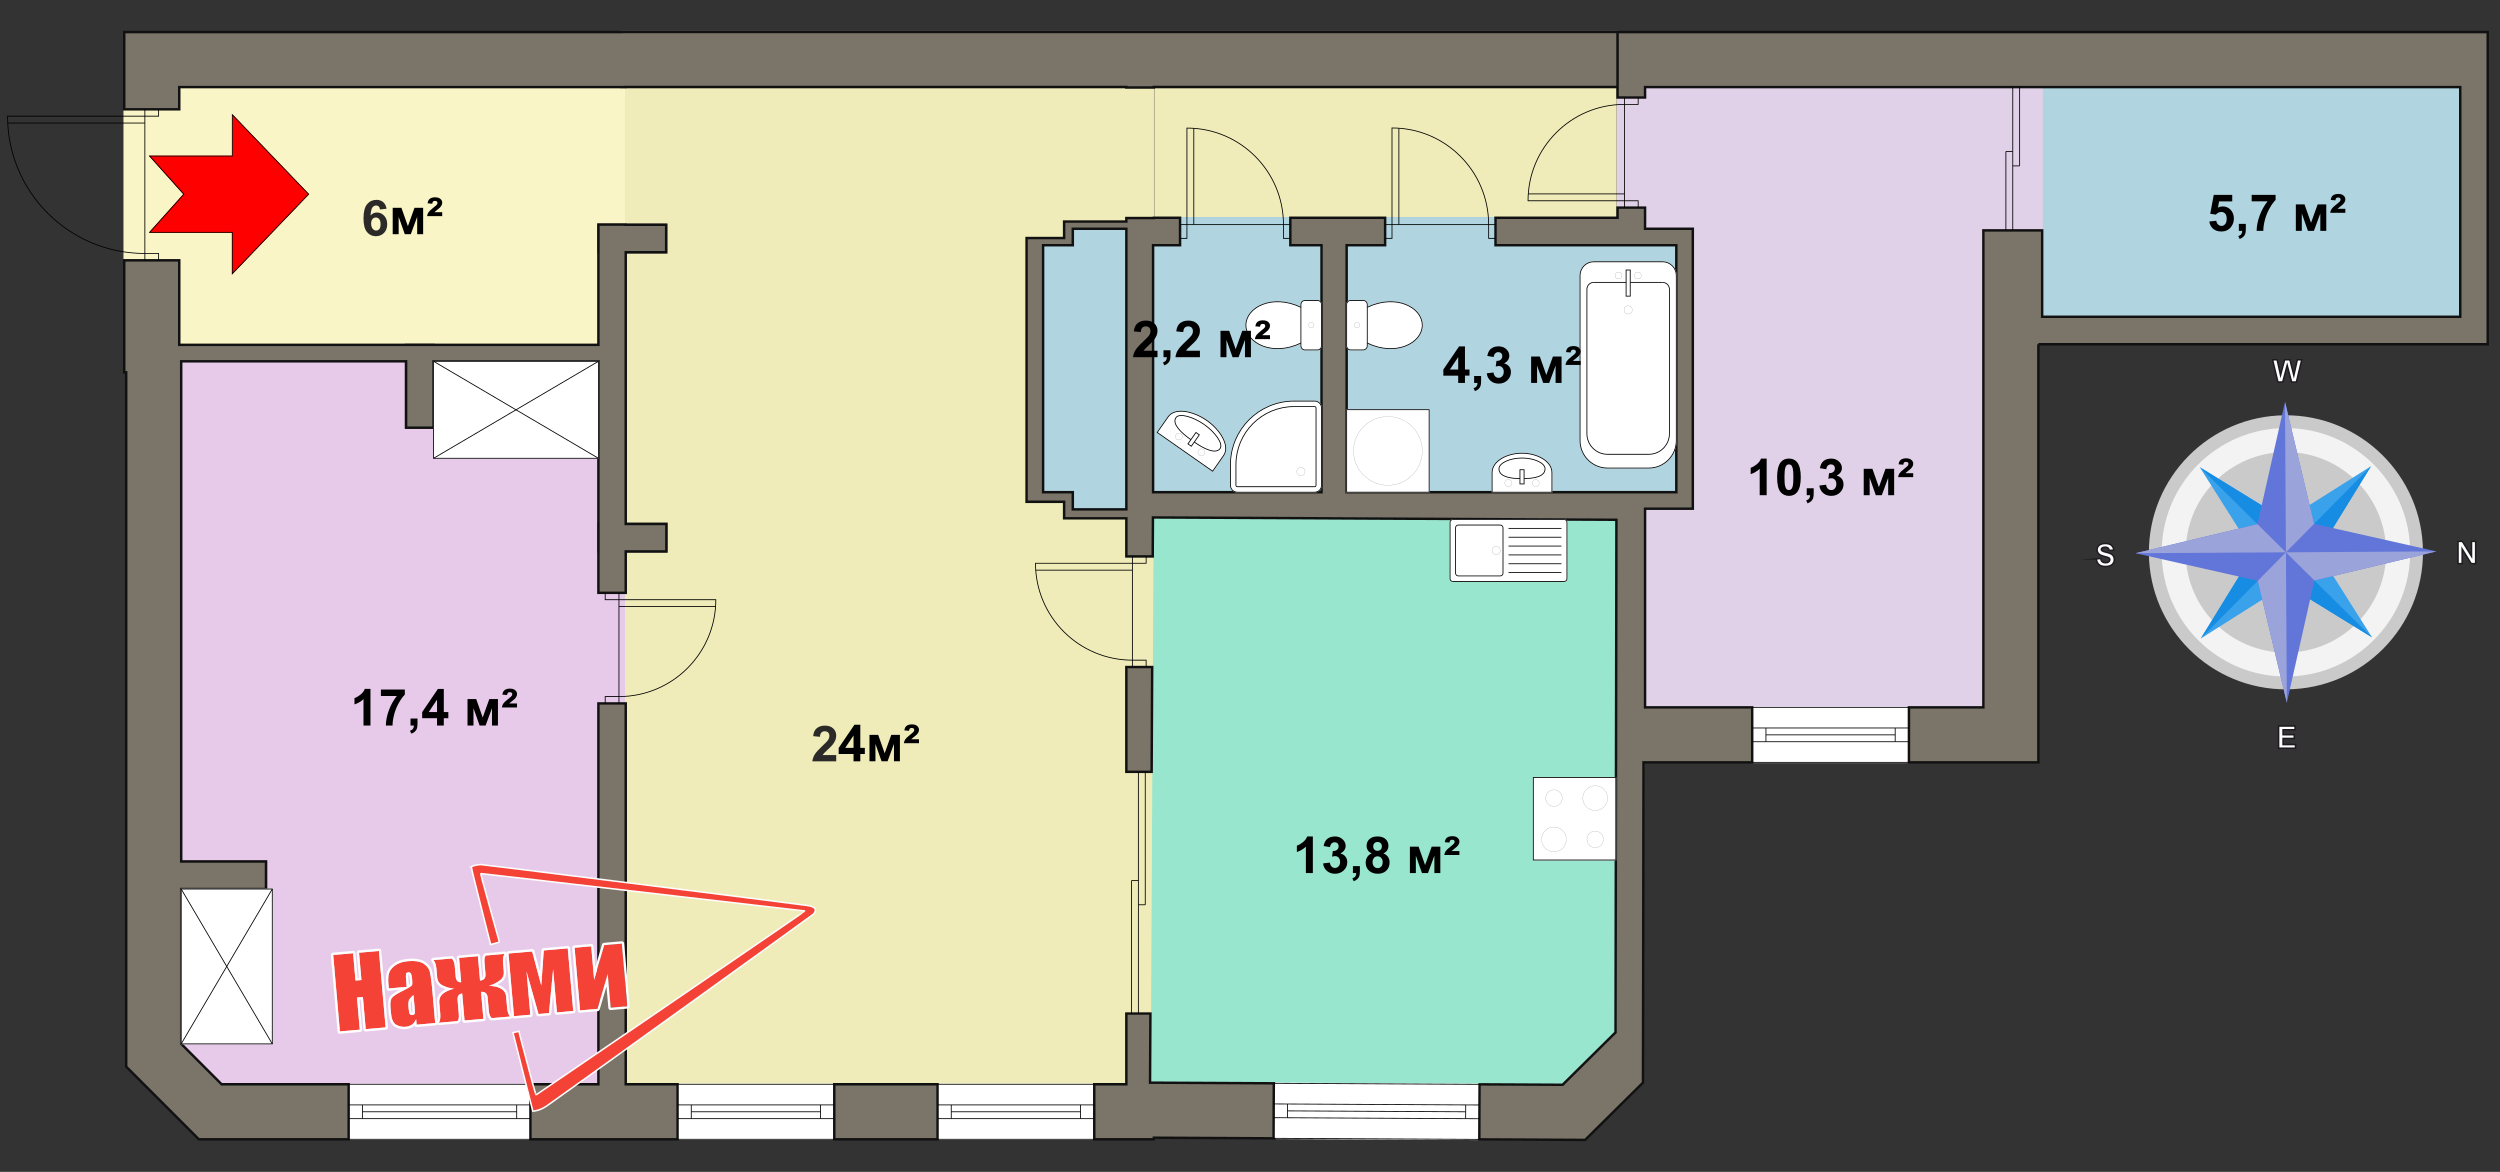 <?xml version="1.0" encoding="UTF-8"?>
<!DOCTYPE svg PUBLIC "-//W3C//DTD SVG 1.1//EN" "http://www.w3.org/Graphics/SVG/1.1/DTD/svg11.dtd">
<!-- Creator: CorelDRAW 2019 (64-Bit) -->
<svg xmlns="http://www.w3.org/2000/svg" xml:space="preserve" width="320mm" height="150mm" version="1.1" style="shape-rendering:geometricPrecision; text-rendering:geometricPrecision; image-rendering:optimizeQuality; fill-rule:evenodd; clip-rule:evenodd"
viewBox="0 0 32000 15000"
 xmlns:xlink="http://www.w3.org/1999/xlink"
 xmlns:xodm="http://www.corel.com/coreldraw/odm/2003">
 <rect x="0" y="0" width="32000" height="15000" fill="#333333" stroke="none"/>
 <defs>
  <style type="text/css">
   <![CDATA[
    .str13 {stroke:black;stroke-width:2.63;stroke-miterlimit:22.926}
    .str12 {stroke:black;stroke-width:10.58;stroke-miterlimit:22.926}
    .str14 {stroke:red;stroke-width:10.58;stroke-miterlimit:22.926}
    .str11 {stroke:white;stroke-width:10.58;stroke-miterlimit:22.926}
    .str10 {stroke:#111111;stroke-width:31.75;stroke-miterlimit:22.926}
    .str9 {stroke:#7B7569;stroke-width:31.75;stroke-miterlimit:22.926}
    .str0 {stroke:#2B2A29;stroke-width:20;stroke-miterlimit:22.926}
    .str15 {stroke:#1F1B20;stroke-width:20;stroke-miterlimit:22.926}
    .str16 {stroke:#FEFEFE;stroke-width:20;stroke-miterlimit:22.926}
    .str1 {stroke:#7B7569;stroke-width:17.6;stroke-miterlimit:22.926}
    .str3 {stroke:#99E6CE;stroke-width:17.6;stroke-miterlimit:22.926}
    .str2 {stroke:#B0D5E1;stroke-width:17.6;stroke-miterlimit:22.926}
    .str4 {stroke:#E1D1E8;stroke-width:17.6;stroke-miterlimit:22.926}
    .str5 {stroke:#E7CAEA;stroke-width:17.6;stroke-miterlimit:22.926}
    .str7 {stroke:#EFECB9;stroke-width:17.6;stroke-miterlimit:22.926}
    .str6 {stroke:#FAF5C7;stroke-width:17.6;stroke-miterlimit:22.926}
    .str8 {stroke:white;stroke-width:17.6;stroke-miterlimit:22.926}
    .fil9 {fill:none;fill-rule:nonzero}
    .fil0 {fill:#EFECB9}
    .fil19 {fill:#FEFEFE}
    .fil20 {fill:#2B2A29;fill-rule:nonzero}
    .fil11 {fill:black;fill-rule:nonzero}
    .fil15 {fill:#168DE2;fill-rule:nonzero}
    .fil14 {fill:#3AA2EB;fill-rule:nonzero}
    .fil16 {fill:#6276D9;fill-rule:nonzero}
    .fil1 {fill:#7B7569;fill-rule:nonzero}
    .fil3 {fill:#99E6CE;fill-rule:nonzero}
    .fil17 {fill:#9BA3DB;fill-rule:nonzero}
    .fil2 {fill:#B0D5E1;fill-rule:nonzero}
    .fil13 {fill:#CACACA;fill-rule:nonzero}
    .fil4 {fill:#E1D1E8;fill-rule:nonzero}
    .fil5 {fill:#E7CAEA;fill-rule:nonzero}
    .fil7 {fill:#EFECB9;fill-rule:nonzero}
    .fil12 {fill:#F3F3F3;fill-rule:nonzero}
    .fil18 {fill:#F44336;fill-rule:nonzero}
    .fil6 {fill:#FAF5C7;fill-rule:nonzero}
    .fil10 {fill:red;fill-rule:nonzero}
    .fil8 {fill:white;fill-rule:nonzero}
   ]]>
  </style>
 </defs>
 <g id="Слой_x0020_1">
  <rect class="fil0 str0" x="14769.37" y="1113.35" width="5935.22" height="1711.89"/>
 </g>
 <g id="Слой_x0020_1_0">
  <g id="_1978471423648">
   <g>
    <polygon class="fil1 str1" points="25435.36,4406.61 25435.36,410.51 31843.21,410.51 31843.21,4406.61 "/>
    <polygon class="fil1 str1" points="21029.94,13858.2 20289.75,14590.85 14364.89,14560.49 14407.36,6269.18 21042.76,6303.17 "/>
    <polygon class="fil1 str1" points="16884.91,6652.12 16884.91,2787.08 21808.77,2787.08 21808.77,6652.12 "/>
    <polygon class="fil1 str1" points="14407.21,6652.12 14407.21,2787.08 17267.75,2787.08 17267.75,6652.12 "/>
    <polygon class="fil1 str1" points="20704.59,9758.22 20704.59,6159.21 21315.86,6159.21 21315.86,3279.99 20704.59,3279.99 20704.59,410.51 26091.4,410.51 26091.4,9758.22 "/>
    <polygon class="fil1 str1" points="2544.54,14582.83 1615.1,13653.39 1615.1,4272.89 8011.78,4272.89 8011.78,14582.83 "/>
    <polygon class="fil1 str1" points="1590.14,4765.8 1590.14,410.51 8011.78,410.51 8011.78,4765.8 "/>
    <polygon class="fil1 str1" points="13379.74,6871.81 13379.74,6652.12 12999.48,6652.12 12999.48,2787.08 13379.74,2787.08 13379.74,2575.83 14769.37,2575.83 14769.37,6871.81 "/>
    <polygon class="fil1 str1" points="13972.75,3187.85 13972.75,3399.09 13492.39,3399.09 13492.39,6070.95 13972.75,6070.95 13972.75,6282.2 14769.37,6282.2 14769.37,14582.83 7657.37,14582.83 7657.37,768.2 14769.37,768.2 14769.37,3187.85 "/>
   </g>
   <g>
    <polygon class="fil2 str2" points="31491.13,1114.67 26139.52,1114.67 26139.52,4054.53 31491.13,4054.53 "/>
   </g>
   <g>
    <polygon class="fil3 str3" points="20690.09,6653.45 14757.63,6623.06 14720.57,13858.15 20001.69,13885.2 20678.95,13214.84 "/>
   </g>
   <g>
    <polygon class="fil2 str2" points="21456.69,3139.15 19142.73,3139.15 19142.73,2787.08 17729.54,2787.08 17729.54,3139.15 17236.99,3139.15 17236.99,6300.04 21456.69,6300.04 "/>
    <polygon class="fil2 str2" points="16915.67,3139.15 16516.37,3139.15 16516.37,2787.08 15104.63,2787.08 15104.63,3139.15 14759.29,3139.15 14759.29,6300.04 16915.67,6300.04 "/>
   </g>
   <g>
    <polygon class="fil4 str4" points="21056.67,9054.06 25387.25,9054.06 25387.25,2949.01 26139.52,2949.01 26139.52,1114.67 25387.25,1114.67 21056.67,1114.67 21056.67,1248.21 20704.59,1248.21 20704.59,2657.95 21056.67,2657.95 21056.67,2927.91 21667.94,2927.91 21667.94,6511.29 21056.67,6511.29 "/>
   </g>
   <g>
    <polygon class="fil5 str5" points="7659.7,4624.97 2319.26,4624.97 2319.26,13361.72 2836.21,13878.67 7659.7,13878.67 7659.7,9004.15 8009.45,9004.15 8009.45,7588.22 7659.7,7588.22 "/>
   </g>
   <g>
    <polygon class="fil6 str6" points="7659.7,1114.67 2294.3,1114.67 2294.3,1399.03 1590.14,1399.03 1590.14,3332.46 2294.3,3332.46 2294.3,4413.72 7659.7,4413.72 7659.7,2874.13 8009.45,2874.13 8009.45,1114.67 "/>
   </g>
   <g>
    <polygon class="fil2 str2" points="14417.29,2927.91 13731.82,2927.91 13731.82,3139.15 13351.56,3139.15 13351.56,6300.04 13731.82,6300.04 13731.82,6519.73 14417.29,6519.73 "/>
   </g>
   <g>
    <polygon class="fil7 str7" points="8009.45,13878.67 14417.29,13878.67 14417.29,12973.39 14725.1,12973.39 14740.95,9879.52 14417.29,9879.52 14417.29,8538.15 14747.82,8538.15 14755.08,7121.94 14417.29,7121.94 14417.29,6634.28 13620.67,6634.28 13620.67,6423.03 13140.31,6423.03 13140.31,3047.01 13620.67,3047.01 13620.67,2835.77 14417.29,2835.77 14417.29,2790.76 14769.37,2790.76 14769.37,1120.28 14417.29,1120.28 14417.29,768.2 8009.45,768.2 8009.45,1120.28 "/>
   </g>
   <g>
    <polygon class="fil8 str8" points="18935.12,14584.26 16301.29,14570.77 16304.91,13865.91 18938.73,13879.4 "/>
    <polygon class="fil8 str8" points="24434.33,9758.57 22427.91,9758.57 22427.91,9053.71 24434.33,9053.71 "/>
    <polygon class="fil8 str8" points="6789.79,14583.18 4462.64,14583.18 4462.64,13878.32 6789.79,13878.32 "/>
    <polygon class="fil8 str8" points="14006.42,14583.18 12000,14583.18 12000,13878.32 14006.42,13878.32 "/>
    <polygon class="fil8 str8" points="10678.62,14583.18 8672.2,14583.18 8672.2,13878.32 10678.62,13878.32 "/>
   </g>
   <g>
    <polygon class="fil1 str9" points="7954.32,1113.35 7954.32,409.16 20704.37,409.16 20704.37,1113.35 "/>
    <polygon class="fil1 str9" points="5197.7,5474.63 5197.7,4413.7 5549.81,4413.7 5549.81,5474.63 "/>
    <polygon class="fil1 str9" points="2055.03,11379.5 2055.03,11027.38 3404.71,11027.38 3404.71,11379.5 "/>
    <polygon class="fil1 str9" points="7659.68,3229 7659.68,2876.89 8526.81,2876.89 8526.81,3229 "/>
    <polygon class="fil1 str9" points="7659.68,7058.43 7659.68,6706.31 8529.68,6706.31 8529.68,7058.43 "/>
   </g>
   <g>
    <path class="fil9 str10" d="M7659.68 2876.89l0.02 0 0 -2.76 349.75 0 0 2.76 517.36 0 0 352.11 -517.36 0 0 3477.31 520.23 0 0 352.12 -520.23 0 0 529.79 -349.75 0 0 -529.79 -0.02 0 0 -352.12 0.02 0 0 -2081.34 -2109.89 0 0 849.66 -352.11 0 0 -849.66 -2878.44 0 0 6402.41 1085.45 0 0 352.12 -1085.45 0 0 1982.22 516.95 516.95 1626.43 0 0 704.16 -1918.1 0 -929.44 -929.44 0 -8887.59 -24.96 0 0 -1433.34 704.16 0 0 1081.26 2903.4 0 0 -0.02 352.11 0 0 0.02 2109.89 0 0 -1184.72 -0.02 0 0 -352.11zm7109.69 -1763.54l0 6.93 -352.08 0 0 -6.93 -6407.84 0 0 1.32 -5715.15 0 0 284.36 -704.16 0 0 -988.52 6364.18 0 0 -1.35 12750.05 0 0 704.19 -5935 0zm-7979.58 13469.48l0 -704.16 869.91 0 0 -4874.52 349.75 0 0 4874.52 662.75 0 0 704.16 -1882.41 0zm3888.83 0l0 -704.16 1321.38 0 0 704.16 -1321.38 0zm10358.28 -4824.61l-6.96 4099.98 -740.19 732.65 -1354.63 -6.94 3.61 -704.15 1062.96 5.44 677.26 -670.36 11.14 -6561.39 -5932.46 -30.39 -2.55 498.88 -337.79 0 0 -487.66 -796.62 0 0 -211.25 -480.36 0 0 -3376.02 480.36 0 0 -211.24 796.62 0 0 -45.01 352.43 0 0 -3.68 334.91 0 0 352.07 -345.34 0 0 3160.89 2156.38 0 0 -3160.89 -399.3 0 0 -352.07 1213.17 0 0 352.07 -492.55 0 0 3160.89 4219.7 0 0 -3160.89 -2313.96 0 0 -352.07 1561.86 0 0 -129.13 352.08 0 0 269.96 611.27 0 0 3583.38 -611.27 0 0 2542.77 1371.24 0 0 704.16 -1391.01 0zm-6619.61 -6830.31l-685.47 0 0 211.24 -380.26 0 0 3160.89 380.26 0 0 219.69 685.47 0 0 -3591.82zm1884.01 11642.5l-1531.93 -7.84 0 20.26 -762.95 0 0 -704.16 410.87 0 0 -905.28 307.81 0 -4.53 884.76 1584.33 8.11 -3.6 704.15zm-1560.35 -4690.89l-323.66 0 0 -1341.37 330.53 0 -6.87 1341.37zm11350.45 -5472.91l0 5351.61 -1657.07 0 0 -704.16 952.92 0 0 -6105.05 752.27 0 0 1105.52 5351.61 0 0 -2939.86 -10434.46 0 0 133.54 -352.08 0 0 -837.7 11138.62 0 0 3996.1 -5751.81 0z"/>
   </g>
   <g>
    <path class="fil8 str11" d="M16915.67 5221.93c0,-48.61 -39.41,-88.02 -88.02,-88.02l-264.06 0c-449.59,0 -814.06,364.46 -814.06,814.05l0 264.06c0,48.61 39.41,88.02 88.02,88.02l990.1 0c48.61,0 88.02,-39.41 88.02,-88.02l0 -990.09z"/>
   </g>
   <g>
    <path class="fil9 str12" d="M16915.67 5221.93c0,-48.61 -39.41,-88.02 -88.02,-88.02l-264.06 0c-449.59,0 -814.06,364.46 -814.06,814.05l0 264.06c0,48.61 39.41,88.02 88.02,88.02l990.1 0c48.61,0 88.02,-39.41 88.02,-88.02l0 -990.09z"/>
    <path class="fil9 str12" d="M16845.25 5221.93c0,-9.73 -7.88,-17.61 -17.6,-17.61l-264.06 0c-410.7,0 -743.64,332.94 -743.64,743.64l0 264.06c0,9.72 7.88,17.6 17.6,17.6l990.1 0c9.72,0 17.6,-7.88 17.6,-17.6l0 -990.09z"/>
    <circle class="fil9 str13" transform="matrix(1.32161E-14 0.499 -0.499 1.32161E-14 16651.6 6035.98)" r="105.83"/>
   </g>
   <g>
    <path class="fil8 str11" d="M17289.81 3845.6c-29.17,0 -52.82,23.64 -52.82,52.81l0 528.12c0,29.16 23.65,52.81 52.82,52.81l158.43 0c29.17,0 52.81,-23.65 52.81,-52.81l0 -528.12c0,-29.17 -23.64,-52.81 -52.81,-52.81l-158.43 0z"/>
    <path class="fil8 str11" d="M17501.05 3933.61c365.29,-176.03 704.16,0 704.16,228.86 0,228.85 -338.87,404.89 -704.16,228.85l0 -457.71z"/>
   </g>
   <g>
    <path class="fil9 str12" d="M17289.81 3845.6c-29.17,0 -52.82,23.64 -52.82,52.81l0 528.12c0,29.16 23.65,52.81 52.82,52.81l158.43 0c29.17,0 52.81,-23.65 52.81,-52.81l0 -528.12c0,-29.17 -23.64,-52.81 -52.81,-52.81l-158.43 0z"/>
    <circle class="fil9 str13" transform="matrix(1.32161E-14 0.499 -0.499 1.32161E-14 17369 4162.46)" r="70.55"/>
    <path class="fil9 str12" d="M17501.05 3933.61c365.29,-176.03 704.16,0 704.16,228.86 0,228.85 -338.87,404.89 -704.16,228.85"/>
   </g>
   <g>
    <path class="fil8 str11" d="M16862.85 4479.34c29.17,0 52.82,-23.65 52.82,-52.81l0 -528.12c0,-29.17 -23.65,-52.81 -52.82,-52.81l-158.43 0c-29.17,0 -52.81,23.64 -52.81,52.81l0 528.12c0,29.16 23.64,52.81 52.81,52.81l158.43 0z"/>
    <path class="fil8 str11" d="M16651.61 4391.32c-365.29,176.04 -704.16,0 -704.16,-228.85 0,-228.86 338.87,-404.89 704.16,-228.86l0 457.71z"/>
   </g>
   <g>
    <path class="fil9 str12" d="M16862.85 4479.34c29.17,0 52.82,-23.65 52.82,-52.81l0 -528.12c0,-29.17 -23.65,-52.81 -52.82,-52.81l-158.43 0c-29.17,0 -52.81,23.64 -52.81,52.81l0 528.12c0,29.16 23.64,52.81 52.81,52.81l158.43 0z"/>
    <circle class="fil9 str13" transform="matrix(1.32161E-14 0.499 -0.499 1.32161E-14 16783.6 4162.46)" r="70.55"/>
    <path class="fil9 str12" d="M16651.61 4391.32c-365.29,176.04 -704.16,0 -704.16,-228.85 0,-228.86 338.87,-404.89 704.16,-228.86"/>
   </g>
   <g>
    <path class="fil8 str11" d="M20400.46 3350.54c-97.23,0 -176.04,78.81 -176.04,176.04l0 2112.47c0,194.45 157.63,352.08 352.08,352.08l528.11 0c194.45,0 352.08,-157.63 352.08,-352.08l0 -2112.47c0,-97.23 -78.81,-176.04 -176.04,-176.04l-880.19 0z"/>
   </g>
   <g>
    <path class="fil9 str12" d="M20400.46 3350.54c-97.23,0 -176.04,78.81 -176.04,176.04l0 2112.47c0,194.45 157.63,352.08 352.08,352.08l528.11 0c194.45,0 352.08,-157.63 352.08,-352.08l0 -2112.47c0,-97.23 -78.81,-176.04 -176.04,-176.04l-880.19 0z"/>
    <path class="fil9 str12" d="M20400.46 3614.6c-48.62,0 -88.02,39.4 -88.02,88.02l0 1848.41c0,145.84 118.22,264.06 264.06,264.06l528.11 0c145.84,0 264.06,-118.22 264.06,-264.06l0 -1848.41c0,-48.62 -39.4,-88.02 -88.02,-88.02"/>
    <polygon class="fil9 str12" points="20814.15,3456.16 20814.15,3790.64 20866.96,3790.64 20866.96,3456.16 "/>
    <circle class="fil9 str13" transform="matrix(1.32161E-14 0.499 -0.499 1.32161E-14 20717.3 3526.58)" r="88.19"/>
    <circle class="fil9 str13" transform="matrix(1.32161E-14 0.499 -0.499 1.32161E-14 20963.8 3526.58)" r="88.19"/>
    <circle class="fil9 str13" transform="matrix(1.32161E-14 0.499 -0.499 1.32161E-14 20840.6 3966.68)" r="105.83"/>
    <line class="fil9 str12" x1="20400.46" y1="3614.6" x2="20814.15" y2= "3614.6" />
    <line class="fil9 str12" x1="21280.65" y1="3614.6" x2="20866.96" y2= "3614.6" />
   </g>
   <g>
    <polygon class="fil8 str11" points="17236.99,5243.8 17236.99,6300.04 18293.23,6300.04 18293.23,5243.8 "/>
   </g>
   <g>
    <polygon class="fil9 str12" points="17236.99,5243.8 17236.99,6300.04 18293.23,6300.04 18293.23,5243.8 "/>
    <circle class="fil9 str13" transform="matrix(1.32161E-14 0.499 -0.499 1.32161E-14 17765.1 5771.92)" r="881.94"/>
   </g>
   <g>
    <polygon class="fil8 str11" points="19626.46,9951.97 19626.46,11008.21 20682.7,11008.21 20682.7,9951.97 "/>
   </g>
   <g>
    <polygon class="fil9 str12" points="19626.46,9951.97 19626.46,11008.21 20682.7,11008.21 20682.7,9951.97 "/>
    <circle class="fil9 str13" transform="matrix(1.32161E-14 0.499 -0.499 1.32161E-14 20418.6 10216)" r="317.5"/>
    <circle class="fil9 str13" transform="matrix(1.32161E-14 0.499 -0.499 1.32161E-14 20418.6 10744.1)" r="211.66"/>
    <circle class="fil9 str13" transform="matrix(1.32161E-14 0.499 -0.499 1.32161E-14 19890.5 10216)" r="211.66"/>
    <circle class="fil9 str13" transform="matrix(1.32161E-14 0.499 -0.499 1.32161E-14 19890.5 10744.1)" r="317.5"/>
   </g>
   <g>
    <path class="fil8 str11" d="M18560.74 7407.18c0,19.44 15.76,35.2 35.2,35.2l1425.93 0c19.44,0 35.2,-15.76 35.2,-35.2l0 -721.77c0,-19.44 -15.76,-35.2 -35.2,-35.2l-1425.93 0c-19.44,0 -35.2,15.76 -35.2,35.2l0 721.77z"/>
   </g>
   <g>
    <path class="fil9 str12" d="M18560.74 7407.18c0,19.44 15.76,35.2 35.2,35.2l1425.93 0c19.44,0 35.2,-15.76 35.2,-35.2l0 -721.77c0,-19.44 -15.76,-35.2 -35.2,-35.2l-1425.93 0c-19.44,0 -35.2,15.76 -35.2,35.2l0 721.77z"/>
    <path class="fil9 str12" d="M18631.15 7336.76c0,19.45 15.77,35.21 35.21,35.21l536.92 0c19.45,0 35.21,-15.76 35.21,-35.21l0 -580.93c0,-19.44 -15.76,-35.21 -35.21,-35.21l-536.92 0c-19.44,0 -35.21,15.77 -35.21,35.21l0 580.93z"/>
    <circle class="fil9 str13" transform="matrix(1.32161E-14 0.499 -0.499 1.32161E-14 19150.5 7046.3)" r="105.83"/>
    <line class="fil9 str12" x1="19308.91" y1="6763.37" x2="19986.66" y2= "6763.37" />
    <line class="fil9 str12" x1="19308.91" y1="6876.54" x2="19986.66" y2= "6876.54" />
    <line class="fil9 str12" x1="19308.91" y1="6989.71" x2="19986.66" y2= "6989.71" />
    <line class="fil9 str12" x1="19308.91" y1="7102.88" x2="19986.66" y2= "7102.88" />
    <line class="fil9 str12" x1="19308.91" y1="7216.05" x2="19986.66" y2= "7216.05" />
    <line class="fil9 str12" x1="19308.91" y1="7329.22" x2="19986.66" y2= "7329.22" />
   </g>
   <g>
    <path class="fil8 str11" d="M19481.77 5801.16c-191.54,0 -383.08,99.77 -383.08,249.44l0 249.44 766.17 0 0 -249.44c0,-149.67 -191.55,-249.44 -383.09,-249.44z"/>
   </g>
   <g>
    <path class="fil9 str12" d="M19481.77 5801.16c-191.54,0 -383.08,99.77 -383.08,249.44l0 249.44 766.17 0 0 -249.44c0,-149.67 -191.55,-249.44 -383.09,-249.44z"/>
    <polygon class="fil9 str12" points="19508.18,6012.47 19455.36,6012.47 19455.36,6194.42 19508.18,6194.42 "/>
    <circle class="fil9 str13" transform="matrix(1.32161E-14 0.499 -0.499 1.32161E-14 19657.8 6182.66)" r="88.19"/>
    <circle class="fil9 str13" transform="matrix(1.32161E-14 0.499 -0.499 1.32161E-14 19305.7 6182.66)" r="88.19"/>
    <path class="fil9 str12" d="M19481.77 5862.77c-153.23,0 -295.06,63.11 -295.06,137.94 0,99.78 141.83,124.72 268.65,124.72"/>
    <path class="fil9 str12" d="M19481.77 5862.77c153.23,0 295.07,63.11 295.07,137.94 0,99.78 -141.84,124.72 -268.66,124.72"/>
   </g>
   <g>
    <path class="fil8 str11" d="M15447.69 5382.24c-177.32,-124.17 -410.84,-168.09 -495.12,-47.72l-140.47 200.62 709.3 496.66 140.47 -200.62c84.28,-120.37 -36.85,-324.78 -214.18,-448.94z"/>
   </g>
   <g>
    <path class="fil9 str12" d="M15447.69 5382.24c-177.32,-124.17 -410.84,-168.09 -495.12,-47.72l-140.47 200.62 709.3 496.66 140.47 -200.62c84.28,-120.37 -36.85,-324.78 -214.18,-448.94z"/>
    <polygon class="fil9 str12" points="15351.24,5566.02 15307.98,5535.73 15205.7,5681.8 15248.96,5712.09 "/>
    <circle class="fil9 str13" transform="matrix(1.32161E-14 0.499 -0.499 1.32161E-14 15377.2 5789.78)" r="88.19"/>
    <circle class="fil9 str13" transform="matrix(1.32161E-14 0.499 -0.499 1.32161E-14 15088.8 5587.83)" r="88.19"/>
    <path class="fil9 str12" d="M15412.35 5432.71c-141.86,-99.33 -317.44,-148.01 -359.58,-87.82 -56.19,80.24 70.45,198.82 190.68,283"/>
    <path class="fil9 str12" d="M15412.35 5432.71c141.86,99.33 247.66,247.68 205.51,307.86 -56.19,80.25 -210.92,1.8 -331.15,-82.39"/>
   </g>
   <g>
    <polygon class="fil8 str11" points="3485.28,11379.48 3485.28,13361.72 2319.26,13361.72 2319.26,11379.48 "/>
   </g>
   <g>
    <polygon class="fil9 str12" points="3485.28,11379.48 3485.28,13361.72 2319.26,13361.72 2319.26,11379.48 "/>
    <line class="fil9 str12" x1="3485.28" y1="11379.48" x2="2319.26" y2= "13361.72" />
    <line class="fil9 str12" x1="3485.28" y1="13361.72" x2="2319.26" y2= "11379.48" />
   </g>
   <g>
    <polygon class="fil8 str11" points="5549.79,4624.97 7659.7,4624.97 7659.7,5866.09 5549.79,5866.09 "/>
   </g>
   <g>
    <polygon class="fil9 str12" points="5549.79,4624.97 7659.7,4624.97 7659.7,5866.09 5549.79,5866.09 "/>
    <line class="fil9 str12" x1="5549.79" y1="4624.97" x2="7659.7" y2= "5866.09" />
    <line class="fil9 str12" x1="7659.7" y1="4624.97" x2="5549.79" y2= "5866.09" />
    <line class="fil9 str12" x1="16304.9" y1="13866.27" x2="18938.73" y2= "13879.76" />
    <line class="fil9 str12" x1="16301.3" y1="14570.42" x2="18935.12" y2= "14583.91" />
    <line class="fil9 str12" x1="18936.48" y1="14319.85" x2="16302.65" y2= "14306.36" />
    <line class="fil9 str12" x1="18937.38" y1="14143.81" x2="16303.55" y2= "14130.32" />
    <line class="fil9 str12" x1="18761.34" y1="14142.91" x2="18760.44" y2= "14318.95" />
    <line class="fil9 str12" x1="16479.59" y1="14131.22" x2="16478.69" y2= "14307.26" />
    <line class="fil9 str12" x1="18760.89" y1="14230.93" x2="16479.14" y2= "14219.24" />
    <path class="fil9 str12" d="M17729.54 3051.14l88.02 0 0 -1413.2c683.26,0 1237.15,553.9 1237.15,1237.16l0 176.04 88.02 0"/>
    <line class="fil9 str12" x1="17729.54" y1="2875.1" x2="19142.73" y2= "2875.1" />
    <line class="fil9 str12" x1="17905.58" y1="2875.1" x2="17905.58" y2= "1640.99" />
    <path class="fil9 str12" d="M15104.63 3051.14l88.02 0 0 -1411.74c682.46,0 1235.7,553.24 1235.7,1235.7l0 176.04 88.02 0"/>
    <line class="fil9 str12" x1="15104.63" y1="2875.09" x2="16516.37" y2= "2875.09" />
    <line class="fil9 str12" x1="15280.67" y1="2875.09" x2="15280.67" y2= "1642.44" />
    <path class="fil9 str12" d="M20968.65 2657.95l0 -88.02 -1409.74 0c0,-681.35 552.34,-1233.7 1233.7,-1233.7l176.04 0 0 -88.02"/>
    <line class="fil9 str12" x1="20792.61" y1="2657.95" x2="20792.61" y2= "1248.21" />
    <line class="fil9 str12" x1="20792.61" y1="2481.91" x2="19561.95" y2= "2481.91" />
    <line class="fil9 str12" x1="25763.38" y1="1114.67" x2="25763.38" y2= "2949.01" />
    <line class="fil9 str12" x1="25851.4" y1="1114.67" x2="25851.4" y2= "2123.55" />
    <line class="fil9 str12" x1="25851.4" y1="2123.55" x2="25763.38" y2= "2123.55" />
    <line class="fil9 str12" x1="25675.36" y1="1940.12" x2="25675.36" y2= "2949.01" />
    <line class="fil9 str12" x1="25675.36" y1="1940.12" x2="25763.38" y2= "1940.12" />
    <line class="fil9 str12" x1="22427.91" y1="9054.06" x2="24434.32" y2= "9054.06" />
    <line class="fil9 str12" x1="22427.91" y1="9758.22" x2="24434.32" y2= "9758.22" />
    <line class="fil9 str12" x1="24434.32" y1="9494.16" x2="22427.91" y2= "9494.16" />
    <line class="fil9 str12" x1="24434.32" y1="9318.12" x2="22427.91" y2= "9318.12" />
    <line class="fil9 str12" x1="24258.29" y1="9318.12" x2="24258.29" y2= "9494.16" />
    <line class="fil9 str12" x1="22603.95" y1="9318.12" x2="22603.95" y2= "9494.16" />
    <line class="fil9 str12" x1="24258.29" y1="9406.14" x2="22603.95" y2= "9406.14" />
    <path class="fil9 str12" d="M7746.55 7588.22l0 88.02 1415.93 0c0,684.78 -555.11,1239.89 -1239.89,1239.89l-176.04 0 0 88.02"/>
    <line class="fil9 str12" x1="7922.59" y1="7588.22" x2="7922.59" y2= "9004.15" />
    <line class="fil9 str12" x1="7922.59" y1="7764.26" x2="9159.43" y2= "7764.26" />
    <line class="fil9 str12" x1="4462.65" y1="13878.67" x2="6789.79" y2= "13878.67" />
    <line class="fil9 str12" x1="4462.65" y1="14582.83" x2="6789.79" y2= "14582.83" />
    <line class="fil9 str12" x1="6789.79" y1="14318.77" x2="4462.65" y2= "14318.77" />
    <line class="fil9 str12" x1="6789.79" y1="14142.73" x2="4462.65" y2= "14142.73" />
    <line class="fil9 str12" x1="6613.75" y1="14142.73" x2="6613.75" y2= "14318.77" />
    <line class="fil9 str12" x1="4638.68" y1="14142.73" x2="4638.68" y2= "14318.77" />
    <line class="fil9 str12" x1="6613.75" y1="14230.75" x2="4638.68" y2= "14230.75" />
    <path class="fil9 str12" d="M2030.24 1399.03l0 88.02 -1933.43 0c0,970.58 786.81,1757.39 1757.39,1757.39l176.04 0 0 88.02"/>
    <line class="fil9 str12" x1="1854.2" y1="1399.03" x2="1854.2" y2= "3332.46" />
    <line class="fil9 str12" x1="1854.2" y1="1575.07" x2="101.05" y2= "1575.07" />
    <path class="fil9 str12" d="M14670.58 7121.94l0 88.02 -1416.22 0c0,684.92 555.25,1240.17 1240.18,1240.17l176.04 0 0 88.02"/>
    <line class="fil9 str12" x1="14494.54" y1="7121.94" x2="14494.54" y2= "8538.15" />
    <line class="fil9 str12" x1="14494.54" y1="7297.97" x2="13257.42" y2= "7297.97" />
    <line class="fil9 str12" x1="14571.2" y1="9879.52" x2="14571.2" y2= "12973.39" />
    <line class="fil9 str12" x1="14659.22" y1="9879.52" x2="14659.22" y2= "11581.15" />
    <line class="fil9 str12" x1="14659.22" y1="11581.15" x2="14571.2" y2= "11581.15" />
    <line class="fil9 str12" x1="14483.18" y1="11271.76" x2="14483.18" y2= "12973.39" />
    <line class="fil9 str12" x1="14483.18" y1="11271.76" x2="14571.2" y2= "11271.76" />
    <line class="fil9 str12" x1="12000" y1="13878.67" x2="14006.42" y2= "13878.67" />
    <line class="fil9 str12" x1="12000" y1="14582.83" x2="14006.42" y2= "14582.83" />
    <line class="fil9 str12" x1="14006.42" y1="14318.77" x2="12000" y2= "14318.77" />
    <line class="fil9 str12" x1="14006.42" y1="14142.73" x2="12000" y2= "14142.73" />
    <line class="fil9 str12" x1="13830.38" y1="14142.73" x2="13830.38" y2= "14318.77" />
    <line class="fil9 str12" x1="12176.04" y1="14142.73" x2="12176.04" y2= "14318.77" />
    <line class="fil9 str12" x1="13830.38" y1="14230.75" x2="12176.04" y2= "14230.75" />
    <line class="fil9 str12" x1="8672.2" y1="13878.67" x2="10678.62" y2= "13878.67" />
    <line class="fil9 str12" x1="8672.2" y1="14582.83" x2="10678.62" y2= "14582.83" />
    <line class="fil9 str12" x1="10678.62" y1="14318.77" x2="8672.2" y2= "14318.77" />
    <line class="fil9 str12" x1="10678.62" y1="14142.73" x2="8672.2" y2= "14142.73" />
    <line class="fil9 str12" x1="10502.58" y1="14142.73" x2="10502.58" y2= "14318.77" />
    <line class="fil9 str12" x1="8848.24" y1="14142.73" x2="8848.24" y2= "14318.77" />
    <line class="fil9 str12" x1="10502.58" y1="14230.75" x2="8848.24" y2= "14230.75" />
   </g>
   <g>
    <g>
     <path class="fil10" d="M2973.53 1468.91l976.29 1016.96 -976.29 1016.97 0 -528.82 -1057.64 0 437.29 -488.15 -437.29 -488.14 1057.64 0 0 -528.82zm0 0l0 0 0 0z"/>
     <path id="_1" class="fil9 str14" d="M2973.53 1468.91l976.29 1016.96 -976.29 1016.97 0 -528.82 -1057.64 0 437.29 -488.15 -437.29 -488.14 1057.64 0m0 -528.82l0 0 0 0z"/>
    </g>
   </g>
   <g id="_1978471429856">
    <polygon class="fil9 str12" points="2973.53,1468.91 3949.82,2485.87 2973.53,3502.84 2973.53,2974.02 1915.89,2974.02 2353.18,2485.87 1915.89,1997.73 2973.53,1997.73 "/>
   </g>
   <g id="_1978471427616">
    <path class="fil11" d="M28279.47 2834.97l89.23 -9.23c2.61,20.19 10.1,36.26 22.58,48.09 12.6,11.84 27.04,17.7 43.43,17.7 18.67,0 34.52,-7.6 47.44,-22.91 12.92,-15.3 19.43,-38.32 19.43,-69.04 0,-28.88 -6.41,-50.48 -19.32,-64.92 -12.81,-14.44 -29.53,-21.6 -50.16,-21.6 -25.73,0 -48.85,11.29 -69.26,33.87l-72.3 -10.42 45.6 -242.3 236.44 0 0 83.37 -168.59 0 -14.12 79.35c19.87,-9.87 40.28,-14.87 61.12,-14.87 39.73,0 73.39,14.44 100.96,43.43 27.68,28.87 41.47,66.43 41.47,112.68 0,38.54 -11.18,72.84 -33.44,103.13 -30.39,41.25 -72.51,61.88 -126.36,61.88 -43.1,0 -78.27,-11.62 -105.41,-34.74 -27.25,-23.23 -43.42,-54.28 -48.74,-93.47z"/>
    <path id="_1_1" class="fil11" d="M28657.36 2865.48l89.24 0 0 63.94c0,25.83 -2.17,46.35 -6.63,61.22 -4.45,14.98 -12.91,28.45 -25.29,40.28 -12.38,11.94 -28.12,21.17 -47.11,28.01l-17.37 -37.13c17.91,-5.97 30.61,-14.11 38.21,-24.54 7.49,-10.31 11.51,-24.53 11.94,-42.55l-42.99 0 0 -89.23z"/>
    <path id="_2" class="fil11" d="M28821.4 2576.93l0 -82.72 306.13 0 0 65.13c-25.29,24.86 -50.91,60.47 -77.08,106.93 -26.05,46.46 -46.02,95.86 -59.7,148.18 -13.68,52.33 -20.41,99.12 -20.19,140.26l-85.98 0c1.52,-64.59 14.76,-130.49 39.84,-197.68 25.18,-67.09 58.62,-127.24 100.63,-180.1l-203.65 0z"/>
    <polygon id="_3" class="fil11" points="29386.77,2616.66 29498.15,2616.66 29581.2,2852.23 29665.66,2616.66 29776.28,2616.66 29776.28,2954.71 29700.07,2954.71 29700.07,2732.17 29618.22,2954.71 29541.47,2954.71 29462.98,2732.17 29462.98,2954.71 29386.77,2954.71 "/>
    <path id="_4" class="fil11" d="M30020.32 2672.68l0 50.8 -193.45 0c2.38,-18.02 8.14,-34.2 17.37,-48.42 9.22,-14.22 29.85,-33.87 61.98,-59.16 24.21,-18.89 38.76,-31.37 43.64,-37.56 6.62,-8.04 9.88,-16.18 9.88,-24.54 0,-7.81 -2.71,-14.11 -8.03,-18.78 -5.32,-4.66 -13.35,-6.94 -24.21,-6.94 -10.86,0 -19,2.6 -24.32,7.81 -5.32,5.1 -8.57,14.66 -9.88,28.66l-59.92 -5.1c3.15,-24.75 11.18,-42.88 23.88,-54.39 16.94,-15.09 40.93,-22.58 71.98,-22.58 29.52,0 52.1,6.73 67.63,20.3 15.63,13.57 23.45,29.53 23.45,47.98 0,11.4 -2.5,22.26 -7.38,32.57 -4.89,10.21 -12.6,20.85 -23.24,31.92 -5.53,5.43 -19.86,17.26 -42.99,35.5 -12.37,9.55 -21.16,16.82 -26.48,21.93l100.09 0z"/>
   </g>
   <g id="_1978471426880" text-anchor="middle">
    <path class="fil11" d="M16804.45 11175.38l-89.23 0 0 -337.62c-32.57,30.62 -71,53.31 -115.29,67.96l0 -81.42c23.34,-7.6 48.63,-22.04 75.88,-43.42 27.36,-21.28 46.03,-46.14 56.23,-74.47l72.41 0 0 468.97z"/>
    <path id="_1_2" class="fil11" d="M16935.48 11051.73l86.63 -10.53c2.71,22.15 10.1,39.08 22.15,50.81 12.05,11.72 26.59,17.58 43.64,17.58 18.34,0 33.76,-7.05 46.35,-21.06 12.49,-14 18.78,-32.89 18.78,-56.77 0,-22.47 -5.97,-40.39 -18.02,-53.52 -12.05,-13.14 -26.7,-19.76 -44.07,-19.76 -11.4,0 -24.97,2.28 -40.82,6.73l9.88 -72.52c24.1,0.66 42.44,-4.66 55.15,-15.85 12.7,-11.07 18.99,-25.94 18.99,-44.5 0,-15.75 -4.66,-28.23 -14,-37.67 -9.34,-9.34 -21.71,-14.01 -37.24,-14.01 -15.3,0 -28.33,5.32 -39.08,15.96 -10.85,10.64 -17.37,26.16 -19.76,46.57l-82.07 -14c5.76,-28.44 14.33,-51.13 25.95,-68.18 11.51,-16.93 27.68,-30.28 48.31,-40.06 20.62,-9.66 43.86,-14.54 69.48,-14.54 43.85,0 79.03,14 105.51,42.12 21.82,23.01 32.79,49.07 32.79,78.05 0,41.04 -22.36,73.93 -67.2,98.36 26.71,5.75 47.98,18.56 64.05,38.53 15.96,19.98 23.99,44.08 23.99,72.3 0,40.93 -14.98,75.89 -44.83,104.76 -29.86,28.88 -66.98,43.32 -111.49,43.32 -42.12,0 -77.08,-12.16 -104.76,-36.59 -27.79,-24.31 -43.86,-56.12 -48.31,-95.53z"/>
    <path id="_2_3" class="fil11" d="M17317.28 11086.15l89.24 0 0 63.94c0,25.83 -2.17,46.35 -6.63,61.22 -4.45,14.98 -12.91,28.45 -25.29,40.28 -12.38,11.94 -28.12,21.17 -47.11,28.01l-17.37 -37.13c17.91,-5.97 30.61,-14.11 38.21,-24.54 7.49,-10.31 11.51,-24.53 11.94,-42.55l-42.99 0 0 -89.23z"/>
    <path id="_3_4" class="fil11" d="M17558.39 10923.2c-23.01,-9.77 -39.84,-23.12 -50.26,-40.28 -10.53,-17.04 -15.74,-35.82 -15.74,-56.12 0,-34.85 12.16,-63.62 36.37,-86.3 24.21,-22.69 58.73,-34.09 103.34,-34.09 44.3,0 78.6,11.4 103.03,34.09 24.42,22.68 36.69,51.45 36.69,86.3 0,21.6 -5.65,40.82 -16.94,57.75 -11.18,16.83 -27.03,29.75 -47.44,38.65 25.95,10.42 45.6,25.62 59.17,45.59 13.46,20.09 20.19,43.1 20.19,69.26 0,43.21 -13.68,78.27 -41.14,105.31 -27.36,27.03 -63.84,40.49 -109.43,40.49 -42.34,0 -77.51,-11.18 -105.74,-33.55 -33.22,-26.27 -49.82,-62.53 -49.82,-108.45 0,-25.29 6.29,-48.52 18.78,-69.69 12.48,-21.17 32.13,-37.45 58.94,-48.96zm18.68 -89.89c0,17.81 4.99,31.81 14.98,41.8 10.09,9.99 23.44,14.98 40.05,14.98 16.94,0 30.4,-5.1 40.5,-15.2 10.09,-10.1 15.19,-24.1 15.19,-41.9 0,-16.83 -4.99,-30.29 -14.98,-40.39 -10.09,-10.09 -23.34,-15.19 -39.73,-15.19 -17.15,0 -30.72,5.1 -40.82,15.3 -10.09,10.21 -15.19,23.78 -15.19,40.6zm-8.47 199.97c0,24.86 6.29,44.18 18.89,58.08 12.59,13.89 28.22,20.84 47,20.84 18.46,0 33.66,-6.73 45.71,-20.08 12.05,-13.36 18.02,-32.68 18.02,-57.87 0,-22.03 -6.08,-39.73 -18.35,-53.08 -12.27,-13.35 -27.79,-20.08 -46.57,-20.08 -21.82,0 -38,7.59 -48.74,22.79 -10.64,15.2 -15.96,31.59 -15.96,49.4z"/>
    <polygon id="_4_5" class="fil11" points="18046.69,10837.33 18158.07,10837.33 18241.12,11072.9 18325.58,10837.33 18436.2,10837.33 18436.2,11175.38 18359.99,11175.38 18359.99,10952.84 18278.14,11175.38 18201.39,11175.38 18122.9,10952.84 18122.9,11175.38 18046.69,11175.38 "/>
    <path id="_5" class="fil11" d="M18680.24 10893.35l0 50.8 -193.45 0c2.38,-18.02 8.14,-34.2 17.37,-48.42 9.22,-14.22 29.85,-33.87 61.98,-59.16 24.21,-18.89 38.76,-31.37 43.64,-37.56 6.62,-8.04 9.88,-16.18 9.88,-24.54 0,-7.81 -2.71,-14.11 -8.03,-18.78 -5.32,-4.66 -13.35,-6.94 -24.21,-6.94 -10.86,0 -19,2.6 -24.32,7.81 -5.32,5.1 -8.57,14.66 -9.88,28.66l-59.92 -5.1c3.15,-24.75 11.18,-42.88 23.88,-54.39 16.94,-15.09 40.93,-22.58 71.98,-22.58 29.52,0 52.1,6.73 67.63,20.3 15.63,13.57 23.45,29.53 23.45,47.98 0,11.4 -2.5,22.26 -7.38,32.57 -4.89,10.21 -12.6,20.85 -23.24,31.92 -5.53,5.43 -19.86,17.26 -42.99,35.5 -12.37,9.55 -21.16,16.82 -26.48,21.93l100.09 0z"/>
   </g>
   <g id="_1978471424320" text-anchor="middle">
    <path class="fil11" d="M18664.94 4901.97l0 -93.79 -190.19 0 0 -77.84 201.7 -296.69 75.12 0 0 296.36 57.97 0 0 78.17 -57.97 0 0 93.79 -86.63 0zm0 -171.96l0 -159.25 -106.6 159.25 106.6 0z"/>
    <path id="_1_6" class="fil11" d="M18868.92 4812.74l89.24 0 0 63.94c0,25.83 -2.17,46.35 -6.63,61.22 -4.45,14.98 -12.91,28.45 -25.29,40.28 -12.38,11.94 -28.12,21.17 -47.11,28.01l-17.37 -37.13c17.91,-5.97 30.61,-14.11 38.21,-24.54 7.49,-10.31 11.51,-24.53 11.94,-42.55l-42.99 0 0 -89.23z"/>
    <path id="_2_7" class="fil11" d="M19030.35 4778.32l86.63 -10.53c2.71,22.15 10.1,39.08 22.15,50.81 12.05,11.72 26.59,17.58 43.64,17.58 18.34,0 33.76,-7.05 46.35,-21.06 12.49,-14 18.78,-32.89 18.78,-56.77 0,-22.47 -5.97,-40.39 -18.02,-53.52 -12.05,-13.14 -26.7,-19.76 -44.07,-19.76 -11.4,0 -24.97,2.28 -40.82,6.73l9.88 -72.52c24.1,0.66 42.44,-4.66 55.15,-15.85 12.7,-11.07 18.99,-25.94 18.99,-44.5 0,-15.75 -4.66,-28.23 -14,-37.67 -9.34,-9.34 -21.71,-14.01 -37.24,-14.01 -15.3,0 -28.33,5.32 -39.08,15.96 -10.85,10.64 -17.37,26.16 -19.76,46.57l-82.07 -14c5.76,-28.44 14.33,-51.13 25.95,-68.18 11.51,-16.93 27.68,-30.28 48.31,-40.06 20.62,-9.66 43.86,-14.54 69.48,-14.54 43.85,0 79.03,14 105.51,42.12 21.82,23.01 32.79,49.07 32.79,78.05 0,41.04 -22.36,73.93 -67.2,98.36 26.71,5.75 47.98,18.56 64.05,38.53 15.96,19.98 23.99,44.08 23.99,72.3 0,40.93 -14.98,75.89 -44.83,104.76 -29.86,28.88 -66.98,43.32 -111.49,43.32 -42.12,0 -77.08,-12.16 -104.76,-36.59 -27.79,-24.31 -43.86,-56.12 -48.31,-95.53z"/>
    <polygon id="_3_8" class="fil11" points="19598.33,4563.92 19709.71,4563.92 19792.76,4799.49 19877.22,4563.92 19987.84,4563.92 19987.84,4901.97 19911.63,4901.97 19911.63,4679.43 19829.78,4901.97 19753.03,4901.97 19674.54,4679.43 19674.54,4901.97 19598.33,4901.97 "/>
    <path id="_4_9" class="fil11" d="M20231.88 4619.94l0 50.8 -193.45 0c2.38,-18.02 8.14,-34.2 17.37,-48.42 9.22,-14.22 29.85,-33.87 61.98,-59.16 24.21,-18.89 38.76,-31.37 43.64,-37.56 6.62,-8.04 9.88,-16.18 9.88,-24.54 0,-7.81 -2.71,-14.11 -8.03,-18.78 -5.32,-4.66 -13.35,-6.94 -24.21,-6.94 -10.86,0 -19,2.6 -24.32,7.81 -5.32,5.1 -8.57,14.66 -9.88,28.66l-59.92 -5.1c3.15,-24.75 11.18,-42.88 23.88,-54.39 16.94,-15.09 40.93,-22.58 71.98,-22.58 29.52,0 52.1,6.73 67.63,20.3 15.63,13.57 23.45,29.53 23.45,47.98 0,11.4 -2.5,22.26 -7.38,32.57 -4.89,10.21 -12.6,20.85 -23.24,31.92 -5.53,5.43 -19.86,17.26 -42.99,35.5 -12.37,9.55 -21.16,16.82 -26.48,21.93l100.09 0z"/>
   </g>
   <g id="_1978471425024" text-anchor="middle">
    <path class="fil11" d="M14815.9 4489.7l0 82.72 -313.3 0c3.37,-31.48 13.57,-61.23 30.51,-89.34 16.93,-28.12 50.48,-65.46 100.42,-112.04 40.27,-37.56 64.91,-63.07 74.03,-76.42 12.27,-18.46 18.46,-36.69 18.46,-54.82 0,-19.98 -5.32,-35.28 -16.07,-46.03 -10.64,-10.75 -25.4,-16.07 -44.18,-16.07 -18.68,0 -33.44,5.65 -44.51,16.94 -10.97,11.18 -17.26,29.85 -19,56.01l-89.23 -8.9c5.31,-49.28 21.92,-84.67 49.93,-106.17 28.01,-21.38 62.97,-32.13 104.98,-32.13 46.03,0 82.18,12.48 108.56,37.34 26.27,24.86 39.4,55.8 39.4,92.82 0,21.06 -3.8,41.03 -11.29,60.14 -7.49,19 -19.43,38.86 -35.82,59.71 -10.75,13.89 -30.4,33.76 -58.62,59.7 -28.34,25.95 -46.25,43.1 -53.74,51.68 -7.6,8.47 -13.68,16.83 -18.35,24.86l177.82 0z"/>
    <path id="_1_10" class="fil11" d="M14892.87 4483.19l89.24 0 0 63.94c0,25.83 -2.17,46.35 -6.63,61.22 -4.45,14.98 -12.91,28.45 -25.29,40.28 -12.38,11.94 -28.12,21.17 -47.11,28.01l-17.37 -37.13c17.91,-5.97 30.61,-14.11 38.21,-24.54 7.49,-10.31 11.51,-24.53 11.94,-42.55l-42.99 0 0 -89.23z"/>
    <path id="_2_11" class="fil11" d="M15359.13 4489.7l0 82.72 -313.3 0c3.37,-31.48 13.57,-61.23 30.51,-89.34 16.93,-28.12 50.48,-65.46 100.42,-112.04 40.27,-37.56 64.91,-63.07 74.03,-76.42 12.27,-18.46 18.46,-36.69 18.46,-54.82 0,-19.98 -5.32,-35.28 -16.07,-46.03 -10.64,-10.75 -25.4,-16.07 -44.18,-16.07 -18.68,0 -33.44,5.65 -44.51,16.94 -10.97,11.18 -17.26,29.85 -19,56.01l-89.23 -8.9c5.31,-49.28 21.92,-84.67 49.93,-106.17 28.01,-21.38 62.97,-32.13 104.98,-32.13 46.03,0 82.18,12.48 108.56,37.34 26.27,24.86 39.4,55.8 39.4,92.82 0,21.06 -3.8,41.03 -11.29,60.14 -7.49,19 -19.43,38.86 -35.82,59.71 -10.75,13.89 -30.4,33.76 -58.62,59.7 -28.34,25.95 -46.25,43.1 -53.74,51.68 -7.6,8.47 -13.68,16.83 -18.35,24.86l177.82 0z"/>
    <polygon id="_3_12" class="fil11" points="15622.28,4234.37 15733.66,4234.37 15816.71,4469.94 15901.17,4234.37 16011.79,4234.37 16011.79,4572.42 15935.58,4572.42 15935.58,4349.88 15853.73,4572.42 15776.98,4572.42 15698.49,4349.88 15698.49,4572.42 15622.28,4572.42 "/>
    <path id="_4_13" class="fil11" d="M16255.83 4290.39l0 50.8 -193.45 0c2.38,-18.02 8.14,-34.2 17.37,-48.42 9.22,-14.22 29.85,-33.87 61.98,-59.16 24.21,-18.89 38.76,-31.37 43.64,-37.56 6.62,-8.04 9.88,-16.18 9.88,-24.54 0,-7.81 -2.71,-14.11 -8.03,-18.78 -5.32,-4.66 -13.35,-6.94 -24.21,-6.94 -10.86,0 -19,2.6 -24.32,7.81 -5.32,5.1 -8.57,14.66 -9.88,28.66l-59.92 -5.1c3.15,-24.75 11.18,-42.88 23.88,-54.39 16.94,-15.09 40.93,-22.58 71.98,-22.58 29.52,0 52.1,6.73 67.63,20.3 15.63,13.57 23.45,29.53 23.45,47.98 0,11.4 -2.5,22.26 -7.38,32.57 -4.89,10.21 -12.6,20.85 -23.24,31.92 -5.53,5.43 -19.86,17.26 -42.99,35.5 -12.37,9.55 -21.16,16.82 -26.48,21.93l100.09 0z"/>
   </g>
   <g id="_1978471426176" text-anchor="middle">
    <path class="fil11" d="M22613.29 6338.63l-89.23 0 0 -337.62c-32.57,30.62 -71,53.31 -115.29,67.96l0 -81.42c23.34,-7.6 48.63,-22.04 75.88,-43.42 27.36,-21.28 46.03,-46.14 56.23,-74.47l72.41 0 0 468.97z"/>
    <path id="_1_14" class="fil11" d="M22898.37 5869.66c45.16,0 80.44,16.17 105.95,48.52 30.29,38.22 45.48,101.72 45.48,190.31 0,88.47 -15.3,152.09 -45.81,190.73 -25.29,31.92 -60.46,47.88 -105.62,47.88 -45.38,0 -81.97,-17.48 -109.76,-52.44 -27.79,-34.95 -41.68,-97.37 -41.68,-187.04 0,-88.04 15.3,-151.44 45.81,-190.09 25.29,-31.91 60.47,-47.87 105.63,-47.87zm0 74.25c-10.64,0 -20.2,3.48 -28.45,10.42 -8.36,6.84 -14.87,19.22 -19.43,37.13 -6.08,23.12 -9.12,62.2 -9.12,117.03 0,54.93 2.72,92.6 8.14,113.11 5.43,20.52 12.27,34.2 20.52,41.04 8.25,6.84 17.7,10.2 28.34,10.2 10.63,0 20.19,-3.47 28.55,-10.42 8.25,-6.84 14.76,-19.21 19.32,-37.12 6.08,-22.91 9.12,-61.88 9.12,-116.81 0,-54.83 -2.72,-92.5 -8.14,-113.01 -5.43,-20.52 -12.27,-34.31 -20.52,-41.15 -8.25,-6.94 -17.7,-10.42 -28.33,-10.42z"/>
    <path id="_2_15" class="fil11" d="M23126.12 6249.4l89.24 0 0 63.94c0,25.83 -2.17,46.35 -6.63,61.22 -4.45,14.98 -12.91,28.45 -25.29,40.28 -12.38,11.94 -28.12,21.17 -47.11,28.01l-17.37 -37.13c17.91,-5.97 30.61,-14.11 38.21,-24.54 7.49,-10.31 11.51,-24.53 11.94,-42.55l-42.99 0 0 -89.23z"/>
    <path id="_3_16" class="fil11" d="M23287.55 6214.98l86.63 -10.53c2.71,22.15 10.1,39.08 22.15,50.81 12.05,11.72 26.59,17.58 43.64,17.58 18.34,0 33.76,-7.05 46.35,-21.06 12.49,-14 18.78,-32.89 18.78,-56.77 0,-22.47 -5.97,-40.39 -18.02,-53.52 -12.05,-13.14 -26.7,-19.76 -44.07,-19.76 -11.4,0 -24.97,2.28 -40.82,6.73l9.88 -72.52c24.1,0.66 42.44,-4.66 55.15,-15.85 12.7,-11.07 18.99,-25.94 18.99,-44.5 0,-15.75 -4.66,-28.23 -14,-37.67 -9.34,-9.34 -21.71,-14.01 -37.24,-14.01 -15.3,0 -28.33,5.32 -39.08,15.96 -10.85,10.64 -17.37,26.16 -19.76,46.57l-82.07 -14c5.76,-28.44 14.33,-51.13 25.95,-68.18 11.51,-16.93 27.68,-30.28 48.31,-40.06 20.62,-9.66 43.86,-14.54 69.48,-14.54 43.85,0 79.03,14 105.51,42.12 21.82,23.01 32.79,49.07 32.79,78.05 0,41.04 -22.36,73.93 -67.2,98.36 26.71,5.75 47.98,18.56 64.05,38.53 15.96,19.98 23.99,44.08 23.99,72.3 0,40.93 -14.98,75.89 -44.83,104.76 -29.86,28.88 -66.98,43.32 -111.49,43.32 -42.12,0 -77.08,-12.16 -104.76,-36.59 -27.79,-24.31 -43.86,-56.12 -48.31,-95.53z"/>
    <polygon id="_4_17" class="fil11" points="23855.53,6000.58 23966.91,6000.58 24049.96,6236.15 24134.42,6000.58 24245.04,6000.58 24245.04,6338.63 24168.83,6338.63 24168.83,6116.09 24086.98,6338.63 24010.23,6338.63 23931.74,6116.09 23931.74,6338.63 23855.53,6338.63 "/>
    <path id="_5_18" class="fil11" d="M24489.08 6056.6l0 50.8 -193.45 0c2.38,-18.02 8.14,-34.2 17.37,-48.42 9.22,-14.22 29.85,-33.87 61.98,-59.16 24.21,-18.89 38.76,-31.37 43.64,-37.56 6.62,-8.04 9.88,-16.18 9.88,-24.54 0,-7.81 -2.71,-14.11 -8.03,-18.78 -5.32,-4.66 -13.35,-6.94 -24.21,-6.94 -10.86,0 -19,2.6 -24.32,7.81 -5.32,5.1 -8.57,14.66 -9.88,28.66l-59.92 -5.1c3.15,-24.75 11.18,-42.88 23.88,-54.39 16.94,-15.09 40.93,-22.58 71.98,-22.58 29.52,0 52.1,6.73 67.63,20.3 15.63,13.57 23.45,29.53 23.45,47.98 0,11.4 -2.5,22.26 -7.38,32.57 -4.89,10.21 -12.6,20.85 -23.24,31.92 -5.53,5.43 -19.86,17.26 -42.99,35.5 -12.37,9.55 -21.16,16.82 -26.48,21.93l100.09 0z"/>
   </g>
   <g id="_1978471423840" text-anchor="middle">
    <path class="fil11" d="M4741.94 9286.51l-89.23 0 0 -337.62c-32.57,30.62 -71,53.31 -115.29,67.96l0 -81.42c23.34,-7.6 48.63,-22.04 75.88,-43.42 27.36,-21.28 46.03,-46.14 56.23,-74.47l72.41 0 0 468.97z"/>
    <path id="_1_19" class="fil11" d="M4875.58 8908.73l0 -82.72 306.13 0 0 65.13c-25.29,24.86 -50.91,60.47 -77.08,106.93 -26.05,46.46 -46.02,95.86 -59.7,148.18 -13.68,52.33 -20.41,99.12 -20.19,140.26l-85.98 0c1.52,-64.59 14.76,-130.49 39.84,-197.68 25.18,-67.09 58.62,-127.24 100.63,-180.1l-203.65 0z"/>
    <path id="_2_20" class="fil11" d="M5254.77 9197.28l89.24 0 0 63.94c0,25.83 -2.17,46.35 -6.63,61.22 -4.45,14.98 -12.91,28.45 -25.29,40.28 -12.38,11.94 -28.12,21.17 -47.11,28.01l-17.37 -37.13c17.91,-5.97 30.61,-14.11 38.21,-24.54 7.49,-10.31 11.51,-24.53 11.94,-42.55l-42.99 0 0 -89.23z"/>
    <path id="_3_21" class="fil11" d="M5594.02 9286.51l0 -93.79 -190.19 0 0 -77.84 201.7 -296.69 75.12 0 0 296.36 57.97 0 0 78.17 -57.97 0 0 93.79 -86.63 0zm0 -171.96l0 -159.25 -106.6 159.25 106.6 0z"/>
    <polygon id="_4_22" class="fil11" points="5984.18,8948.46 6095.56,8948.46 6178.61,9184.03 6263.07,8948.46 6373.69,8948.46 6373.69,9286.51 6297.48,9286.51 6297.48,9063.97 6215.63,9286.51 6138.88,9286.51 6060.39,9063.97 6060.39,9286.51 5984.18,9286.51 "/>
    <path id="_5_23" class="fil11" d="M6617.73 9004.48l0 50.8 -193.45 0c2.38,-18.02 8.14,-34.2 17.37,-48.42 9.22,-14.22 29.85,-33.87 61.98,-59.16 24.21,-18.89 38.76,-31.37 43.64,-37.56 6.62,-8.04 9.88,-16.18 9.88,-24.54 0,-7.81 -2.71,-14.11 -8.03,-18.78 -5.32,-4.66 -13.35,-6.94 -24.21,-6.94 -10.86,0 -19,2.6 -24.32,7.81 -5.32,5.1 -8.57,14.66 -9.88,28.66l-59.92 -5.1c3.15,-24.75 11.18,-42.88 23.88,-54.39 16.94,-15.09 40.93,-22.58 71.98,-22.58 29.52,0 52.1,6.73 67.63,20.3 15.63,13.57 23.45,29.53 23.45,47.98 0,11.4 -2.5,22.26 -7.38,32.57 -4.89,10.21 -12.6,20.85 -23.24,31.92 -5.53,5.43 -19.86,17.26 -42.99,35.5 -12.37,9.55 -21.16,16.82 -26.48,21.93l100.09 0z"/>
   </g>
   <g id="_1978471422272" text-anchor="middle">
    <path id="_1_24" class="fil11" d="M10925.29 9744.91l0 -93.79 -190.19 0 0 -77.84 201.7 -296.69 75.12 0 0 296.36 57.97 0 0 78.17 -57.97 0 0 93.79 -86.63 0zm0 -171.96l0 -159.25 -106.6 159.25 106.6 0z"/>
    <polygon id="_4_25" class="fil11" points="11129.37,9406.32 11240.75,9406.32 11323.8,9641.89 11408.26,9406.32 11518.88,9406.32 11518.88,9744.37 11442.67,9744.37 11442.67,9521.83 11360.82,9744.37 11284.07,9744.37 11205.58,9521.83 11205.58,9744.37 11129.37,9744.37 "/>
    <path id="_5_26" class="fil11" d="M11762.92 9462.34l0 50.8 -193.45 0c2.38,-18.02 8.14,-34.2 17.37,-48.42 9.22,-14.22 29.85,-33.87 61.98,-59.16 24.21,-18.89 38.76,-31.37 43.64,-37.56 6.62,-8.04 9.88,-16.18 9.88,-24.54 0,-7.81 -2.71,-14.11 -8.03,-18.78 -5.32,-4.66 -13.35,-6.94 -24.21,-6.94 -10.86,0 -19,2.6 -24.32,7.81 -5.32,5.1 -8.57,14.66 -9.88,28.66l-59.92 -5.1c3.15,-24.75 11.18,-42.88 23.88,-54.39 16.94,-15.09 40.93,-22.58 71.98,-22.58 29.52,0 52.1,6.73 67.63,20.3 15.63,13.57 23.45,29.53 23.45,47.98 0,11.4 -2.5,22.26 -7.38,32.57 -4.89,10.21 -12.6,20.85 -23.24,31.92 -5.53,5.43 -19.86,17.26 -42.99,35.5 -12.37,9.55 -21.16,16.82 -26.48,21.93l100.09 0z"/>
   </g>
  </g>
  <g id="_2998371498080">
   <circle class="fil12" transform="matrix(0.001 0.236 -0.236 0.001 29259.7 7069.65)" r="7094.65"/>
   <polygon class="fil8 str15" points="31462.46,7214.29 31462.46,6929.22 31518.45,6929.22 31635.1,7119.63 31635.1,6929.22 31688.59,6929.22 31688.59,7214.3 31630.89,7214.3 31515.95,7028.41 31515.95,7214.3 31462.46,7214.3 "/>
   <path class="fil8 str15" d="M26831.9 7153.72l55.99 -5.47c3.43,18.73 10.29,32.59 20.58,41.49 10.3,8.73 24.18,13.25 41.64,13.25 18.56,0 32.44,-3.88 41.96,-11.84 9.37,-7.8 14.04,-16.99 14.04,-27.45 0,-6.71 -2.03,-12.47 -5.93,-17.14 -3.9,-4.68 -10.92,-8.89 -20.74,-12.32 -6.71,-2.35 -22.14,-6.55 -46,-12.48 -30.89,-7.65 -52.56,-17 -65.04,-28.24 -17.47,-15.75 -26.21,-34.77 -26.21,-57.39 0,-14.5 4.07,-28.07 12.33,-40.69 8.26,-12.65 20.12,-22.31 35.55,-28.86 15.45,-6.55 34.16,-9.99 56.15,-9.99 35.7,0 62.69,7.8 80.78,23.55 18.08,15.75 27.59,36.65 28.53,62.85l-57.55 2.5c-2.49,-14.67 -7.79,-25.1 -15.9,-31.66 -8.1,-6.39 -20.28,-9.67 -36.49,-9.67 -16.69,0 -29.79,3.43 -39.3,10.28 -6.08,4.38 -9.2,10.3 -9.2,17.64 0,6.71 2.81,12.48 8.58,17.32 7.33,6.08 24.94,12.48 52.86,19.02 28.08,6.53 48.65,13.4 62.06,20.59 13.41,7.16 23.87,16.68 31.51,29 7.63,12.32 11.38,27.45 11.38,45.38 0,16.38 -4.53,31.67 -13.57,45.85 -9.04,14.18 -21.98,24.8 -38.52,31.81 -16.53,7.02 -37.28,10.45 -62.07,10.45 -36.03,0 -63.77,-8.26 -82.96,-24.94 -19.18,-16.7 -30.72,-41.03 -34.46,-72.84z"/>
   <polygon class="fil8 str15" points="29156.8,4889.99 29088.79,4604.91 29147.74,4604.91 29190.79,4800.78 29242.87,4604.91 29311.35,4604.91 29361.24,4804.05 29405.08,4604.91 29463.09,4604.91 29393.84,4889.99 29332.57,4889.99 29275.79,4676.8 29219.19,4889.99 "/>
   <polygon class="fil8 str15" points="29165.77,9577.96 29165.77,9292.88 29377.1,9292.87 29377.1,9341.07 29223.33,9341.07 29223.33,9404.22 29366.48,9404.22 29366.48,9452.26 29223.33,9452.26 29223.33,9529.92 29382.55,9529.92 29382.55,9577.95 "/>
   <circle class="fil13" transform="matrix(0.001 0.236 -0.236 0.001 29259.7 7069.65)" r="5436.78"/>
   <path class="fil13" d="M31013.89 7059.07c-5.81,-967.19 -797.47,-1749.2 -1764.67,-1743.37 -967.03,5.81 -1749.21,797.31 -1743.37,1764.49 5.82,967.21 797.48,1749.22 1764.5,1743.4 967.2,-5.83 1749.37,-797.32 1743.54,-1764.52zm-3344.14 20.15c-5.29,-876.73 703.73,-1594.36 1580.62,-1599.63 876.9,-5.27 1594.34,703.73 1599.63,1580.48 5.28,876.73 -703.73,1594.49 -1580.47,1599.77 -876.91,5.29 -1594.5,-703.88 -1599.78,-1580.62z"/>
   <polygon class="fil14" points="30362.24,8158.89 29672.27,7067.15 30349.04,5967.2 29257.3,6657.17 28157.35,5980.4 28847.31,7072.14 28170.55,8172.1 29262.27,7482.12 "/>
   <polygon class="fil15" points="30362.24,8158.89 29259.8,7069.65 29262.27,7482.12 "/>
   <polygon class="fil15" points="29259.8,7069.65 28847.31,7072.14 28170.55,8172.1 "/>
   <polygon class="fil15" points="28157.35,5980.4 29259.8,7069.65 29257.3,6657.17 "/>
   <polygon class="fil15" points="30349.04,5967.2 29259.8,7069.65 29672.27,7067.15 "/>
   <polygon class="fil16" points="29624.41,7429.88 31185.6,7058.03 29620.03,6705.04 29248.2,5143.85 28895.2,6709.41 27333.99,7081.24 28899.55,7434.25 29271.39,8995.44 "/>
   <polygon class="fil17" points="31185.6,7058.03 29259.8,7069.65 29624.41,7429.88 "/>
   <polygon class="fil17" points="29259.8,7069.65 28899.55,7434.25 29271.39,8995.44 "/>
   <polygon class="fil17" points="27333.99,7081.24 29259.8,7069.65 28895.2,6709.41 "/>
   <polygon class="fil17" points="29248.2,5143.85 29259.8,7069.65 29620.03,6705.04 "/>
  </g>
  <g id="_2998371496320">
   <path class="fil18 str16" d="M6037.06 11091.47c-8.65,4.47 -1.93,33.25 116.81,501.71l125.86 496.54 56.74 -14.39c41.6,-10.52 56.32,-15.99 54.93,-21.4 -0.8,-3.22 -45.12,-162.19 -98.08,-352.92 -126.38,-455.59 -142.94,-518.66 -136.73,-519.09 2.83,-0.14 123.61,13.51 268.87,30.75 1156.58,134.68 3864.24,447.22 3868.05,446.26 3.24,-0.84 5.82,0.26 6.35,2.4 0.68,2.72 -343.41,240.01 -765.08,527.44 -420.99,287.85 -1193.4,815.99 -1716.36,1173.38 -522.98,357.38 -953.01,650.39 -956.11,651.76 -5.12,2.44 -85.16,-290.67 -180.18,-656.45l-40.54 -157.65 -37.81 9.59 -37.82 9.59 127.22 501.97 127.22 501.95 32.3 -4.16c42.16,-6.09 97.77,-29.39 144.73,-61.98 147.03,-100.53 3403.87,-2442.34 3416.78,-2457.12 20.35,-21.85 28.24,-49.72 18.57,-67.39 -10.06,-19.31 -49.31,-35.81 -99.22,-42.14 -669.2,-87.99 -4154.79,-524.82 -4181.01,-523.9 -35.27,1.46 -96.88,14.76 -115.49,25.25l0 0z"/>
  </g>
  <polygon class="fil18" points="4850.17,12172.44 4935.72,13150.76 4681.2,13173.12 4645.37,12762.27 4569.15,12768.87 4605.2,13179.76 4350.66,13202.12 4265.15,12223.6 4519.46,12201.42 4550.11,12551.21 4626.31,12544.59 4595.65,12194.8 "/>
  <path id="_1_27" class="fil18" d="M5205.84 12632.14l-229.05 20.07 -4.75 -53.84c-5.41,-61.92 -2.5,-110.39 8.89,-145.38 11.4,-34.8 37.49,-67.09 78.28,-96.72 41.01,-29.41 95.9,-47.21 164.65,-53.23 82.62,-7.24 146.21,1.88 190.51,27.36 44.55,25.66 72.92,59.23 85.12,101.05 12.03,41.64 24.04,128.81 35.64,261.36l35.21 402.59 -237.55 20.7 -6.21 -71.23c-12.44,29.83 -29.84,53.01 -52.2,69.38 -22.16,16.36 -49.71,25.89 -82.4,28.78 -42.67,3.73 -82.86,-4.77 -120.55,-25.68 -37.9,-20.91 -60.26,-71.84 -67.31,-152.84l-5.8 -65.85c-5.17,-59.85 0.63,-101.69 17.83,-125.09 16.97,-23.39 61.71,-52.8 133.98,-88.44 77.44,-38.52 118.47,-63.36 123.22,-74.77 4.76,-11.38 5.6,-33.72 2.69,-67.07 -3.71,-42.05 -9.31,-68.97 -16.56,-81.2 -7.48,-12.01 -18.24,-17.59 -32.73,-16.34 -16.57,1.44 -26.3,7.87 -29.4,18.84 -3.13,10.98 -2.7,38.92 1.03,83.66l7.46 83.89zm86.98 103.31c-36.68,31.91 -57.16,58 -61.71,77.88 -4.55,19.88 -5.18,47.84 -2.07,84.08 3.73,41.42 8.69,68.14 15.11,79.73 6.62,11.6 17.81,16.56 33.98,15.33 15.31,-1.44 24.84,-7.03 28.78,-16.77 3.71,-9.94 3.91,-34.99 0.41,-75.38l-14.5 -164.87z"/>
  <path id="_2_28" class="fil18" d="M6528.25 13011.65l-235.89 20.5c-20.09,-23 -32.1,-53.64 -35.4,-91.97l-14.73 -169.19c-4.76,-54.24 -33.11,-79.34 -85.1,-74.77l30.23 345.01 -241.26 21.15 -30.03 -345.05c-43.92,3.97 -63.58,32.95 -58.82,87.43l14.9 169.18c4.79,54.68 -1.64,87 -19.04,96.72l-235.05 20.5c15.94,-27.74 21.54,-67.5 16.99,-119.09l-12.22 -140.81c-5.8,-66.49 31.67,-116.6 112.87,-150.56 22.57,-9.53 48.44,-18.63 77.25,-26.73 -14.08,0.43 -41.85,-4.34 -83.27,-14.08 -42.45,-15.31 -70.39,-27.95 -83.67,-37.69 -30.02,-21.34 -46.6,-51.77 -50.11,-91.31l-9.53 -108.1c-4.35,-51.18 -16.77,-89.07 -37.28,-113.71l235.07 -20.52c20.7,23 32.71,53.66 36.03,91.76l12.01 136.06c4.74,54.46 28.35,79.73 71.04,76l-27.14 -311.89 241.08 -21.13 27.32 311.91c51.14,-4.55 74.36,-33.97 69.58,-88.22l-12.01 -136.07c-4.75,-54.67 1.66,-86.99 19.06,-96.72l235.67 -20.5c-16.15,27.77 -22.16,67.31 -17.61,118.45l9.33 108.13c3.52,39.54 -7.46,72.25 -32.73,98.57 -11.6,11.79 -36.84,29.19 -75.78,51.55 -23.63,13.46 -50.13,22.98 -79.73,28.37 13.86,1.25 40.79,5.61 80.74,13.05 85.77,19.27 131.52,62.13 137.32,128.61l12.42 140.83c4.57,51.57 16.99,89.67 37.49,114.33z"/>
  <polygon id="_3_29" class="fil18" points="7337.37,12940.69 7128.4,12959.12 7079.96,12406.17 7026.73,12967.79 6893.16,12979.6 6739.69,12435.79 6788.16,12988.72 6578.98,13007.16 6508.78,12205.05 6811.55,12178.77 6928.35,12614.91 6960.25,12165.73 7267.17,12138.8 "/>
  <polygon id="_4_30" class="fil18" points="8029.59,12880.15 7816.9,12898.8 7778.98,12465.55 7647.07,12913.7 7424.65,12933.17 7354.45,12131.06 7567.34,12112.65 7604.83,12542.17 7734.04,12097.95 7959.37,12078.28 "/>
  <g id="_2998371493536">
   <path id="_5_31" class="fil19" d="M4880.18 12169.85l85.53 978.31c1.43,16.58 -10.83,31.19 -27.39,32.6l-254.54 22.37c-16.56,1.41 -31.17,-10.85 -32.59,-27.41l-33.2 -380.84 -16.19 1.38 33.39 380.9c1.43,16.58 -10.83,31.19 -27.41,32.59l-254.52 22.38c-16.56,1.41 -31.19,-10.85 -32.59,-27.41l-85.53 -978.54c-1.41,-16.56 10.85,-31.16 27.41,-32.59l254.31 -22.16c16.58,-1.43 31.18,10.83 32.61,27.41l28 319.76 16.21 -1.4 -28.02 -319.8c-1.43,-16.58 10.83,-31.19 27.41,-32.61l254.52 -22.36c16.56,-1.41 31.17,10.84 32.59,27.42zm-30.01 2.59l85.55 978.32 -254.52 22.36 -35.83 -410.85 -76.22 6.6 36.05 410.89 -254.54 22.36 -85.51 -978.52 254.31 -22.18 30.65 349.79 76.2 -6.62 -30.66 -349.79 254.52 -22.36z"/>
  </g>
  <g id="_2998371492416">
   <path id="_6" class="fil19" d="M5112.36 12670.57l-132.98 11.65c-16.56,1.41 -31.18,-10.85 -32.59,-27.41l-4.76 -53.86c-2.8,-32.12 -3.42,-61.2 -1.86,-87.13 1.64,-26.83 5.68,-50.22 12.17,-70.12 6.83,-20.9 18,-40.93 33.43,-59.99 14.72,-18.2 33.37,-35.5 55.79,-51.79 0.04,-0.04 0.1,-0.08 0.13,-0.1l-0.02 -0.03c22.89,-16.41 49.68,-29.61 80.36,-39.53 29.78,-9.61 62.92,-16.05 99.24,-19.23 43.47,-3.81 82.31,-3.24 116.44,1.64 35.44,5.08 66.02,15.01 91.62,29.72 25.39,14.62 46.3,31.65 62.66,51.04 16.9,20.04 29.02,42.61 36.34,67.67 6.47,22.45 12.85,56.37 19.02,101.64 6.1,44.81 12.07,100.01 17.77,165.47l35.21 402.61c1.43,16.56 -10.84,31.17 -27.39,32.6l-237.55 20.69c-13.3,1.12 -25.31,-6.52 -30.29,-18.16 -4.16,3.75 -8.48,7.27 -12.95,10.53 -0.23,0.17 -0.49,0.35 -0.72,0.51 -13.3,9.68 -28.1,17.38 -44.31,23.02 -16.3,5.7 -33.86,9.39 -52.57,11.03 -24.17,2.11 -47.86,0.73 -70.96,-4.2 -22.88,-4.82 -45.11,-13.25 -66.61,-25.17l-0.03 0.04c-24.92,-13.76 -44.35,-36.47 -58.29,-68.13 -12.56,-28.55 -20.76,-64.75 -24.55,-108.47l-5.78 -65.85c-2.77,-32.02 -2.54,-59.71 0.74,-82.93 3.63,-25.84 11.23,-46.69 22.73,-62.39l0 -0.02c10.53,-14.53 28.61,-30.21 54.13,-47.04 18.16,-11.97 40.33,-24.76 66.43,-38.31zm147.12 -208.48c-7.48,-12.01 -18.24,-17.59 -32.73,-16.34 -16.57,1.44 -26.3,7.87 -29.4,18.84 -3.13,10.98 -2.7,38.92 1.03,83.66l7.46 83.89 -229.05 20.07 -4.75 -53.84c-5.41,-61.92 -2.5,-110.39 8.89,-145.38 11.4,-34.8 37.49,-67.09 78.28,-96.72 41.01,-29.41 95.9,-47.21 164.65,-53.23 82.62,-7.24 146.21,1.88 190.51,27.36 44.55,25.66 72.92,59.23 85.12,101.05 12.03,41.64 24.04,128.81 35.64,261.36l35.21 402.59 -237.55 20.7 -6.21 -71.23c-12.44,29.83 -29.84,53.01 -52.2,69.38 -22.16,16.36 -49.71,25.89 -82.4,28.78 -42.67,3.73 -82.86,-4.77 -120.55,-25.68 -37.9,-20.91 -60.26,-71.84 -67.31,-152.84l-5.8 -65.85c-5.17,-59.85 0.63,-101.69 17.83,-125.09 16.97,-23.39 61.71,-52.8 133.98,-88.44 77.44,-38.52 118.47,-63.36 123.22,-74.77 4.76,-11.38 5.6,-33.72 2.69,-67.07 -3.71,-42.05 -9.31,-68.97 -16.56,-81.2zm33.34 273.36c-36.68,31.91 -57.16,58 -61.71,77.88 -4.55,19.88 -5.18,47.84 -2.07,84.08 3.73,41.42 8.69,68.14 15.11,79.73 6.62,11.6 17.81,16.56 33.98,15.33 15.31,-1.44 24.84,-7.03 28.78,-16.77 3.71,-9.94 3.91,-34.99 0.41,-75.38l-14.5 -164.87zm-59.19 -129.6c7.97,-4.7 11.87,-6.81 11.95,-7.01 1.01,-2.48 1.7,-7.46 1.99,-14.82 0.35,-9.49 -0.16,-22.22 -1.52,-38.16 -1.8,-20.27 -3.93,-36.32 -6.33,-48.13 -2.05,-10.02 -4.06,-16.74 -6.03,-20.15 -0.67,-1.02 -1.17,-1.66 -1.47,-1.8 -0.29,-0.14 -1.29,-0.18 -2.89,-0.04 -1.44,0.12 -2.63,0.27 -3.59,0.43 -0.39,3.69 -0.53,9.45 -0.43,17.24 0.14,12.23 1.19,29.76 3.09,52.38 0.05,0.8 0.09,1.58 0.09,2.36l5.14 57.7zm34.97 198.13c-4.47,6.44 -7.22,11.79 -8.2,16.05 -1.84,8.1 -2.93,18.1 -3.2,29.91 -0.28,12.33 0.33,27.36 1.85,44.99 0.06,0.79 0.08,1.59 0.1,2.35 1.68,18.2 3.69,33.47 5.96,45.65 1.81,9.59 3.53,16.03 5.15,19.28l0 0c0,0 0,0.02 0,0.02 0.04,0.05 0.06,0.09 0.1,0.15 1.07,0.26 2.93,0.28 5.55,0.08 0.33,-0.02 0.66,-0.04 0.97,-0.06 0.94,-0.12 1.78,-0.25 2.48,-0.41 0.29,-2.77 0.43,-7.07 0.47,-12.85 0.04,-10.8 -0.78,-26.24 -2.52,-46.24l-8.71 -98.92zm1.58 158.28c-0.21,-0.01 -0.66,-0.19 -0.37,-0.05 0.08,0.04 0.18,0.07 0.28,0.11l0.09 -0.06z"/>
  </g>
  <g id="_2998371492672">
   <path id="_7" class="fil19" d="M6530.85 13041.64l-235.89 20.51c-10.9,0.93 -20.94,-4.05 -26.95,-12.29 -11.58,-13.72 -20.87,-29.52 -27.73,-47.33 -0.21,-0.55 -0.41,-1.13 -0.58,-1.68 -6.64,-17.69 -10.94,-37.08 -12.74,-58.07l-0.02 0 -14.7 -169.19c0,-0.04 0,-0.06 0,-0.08 -1.7,-19.07 -6.62,-32.24 -14.72,-39.36 -2.07,-1.8 -4.47,-3.32 -7.23,-4.55l27.09 309.06c1.4,16.55 -10.86,31.16 -27.42,32.59l-241.26 21.13c-16.56,1.42 -31.19,-10.84 -32.59,-27.42l-26.07 -299.45c-3.22,8.73 -4.14,20.93 -2.77,36.65l14.9 169.18c2.59,30.08 2.05,54.62 -1.66,73.54 -5,25.21 -15.94,42.59 -32.79,52.03 -3.83,2.1 -7.93,3.32 -12.01,3.67l0 0.07 -235.07 20.51c-16.56,1.42 -31.17,-10.84 -32.59,-27.42 -0.63,-7.14 1.33,-13.92 5.04,-19.43 5.43,-10.11 9.21,-22.77 11.36,-37.88 0,-0.04 0.02,-0.06 0.02,-0.12l-0.02 0c2.48,-17.44 2.68,-38.02 0.59,-61.65l-12.21 -140.81c-3.55,-40.75 6.37,-76.78 29.8,-108.08 18.61,-24.86 45.62,-46.05 80.98,-63.5 -15.33,-5.78 -28.31,-11.08 -38.92,-15.84 -15.89,-7.15 -28.08,-13.86 -36.45,-20 -0.18,-0.11 -0.34,-0.23 -0.49,-0.35 -18.3,-13.2 -32.65,-29.29 -43.04,-48.25l-0.06 0.02c-10.29,-18.81 -16.5,-40.29 -18.63,-64.38l0 0 -0.13 0 -9.51 -108.11c-0.02,-0.25 -0.04,-0.48 -0.06,-0.74 -2.01,-23.04 -5.72,-42.86 -11.11,-59.34 -5.04,-15.39 -11.47,-27.75 -19.18,-37.02 -10.58,-12.74 -8.83,-31.66 3.89,-42.24 4.9,-4.06 10.7,-6.31 16.59,-6.82l0 -0.13 235.06 -20.51c10.4,-0.9 20.05,3.61 26.12,11.21 12.21,13.85 21.89,29.92 29,48.04 7.09,18.06 11.6,38.1 13.49,59.93l12.01 136.04c1.16,13.07 3.38,23.5 6.72,31.33l-22.81 -262.02c-1.42,-16.58 10.84,-31.19 27.42,-32.61l241.06 -21.11c16.56,-1.43 31.19,10.84 32.6,27.42l24.15 275.55c2.09,-1.53 3.89,-3.23 5.39,-5.14 6.6,-8.36 9.04,-22.24 7.36,-41.55l-12.03 -136.09c-2.57,-30.09 -2.03,-54.64 1.7,-73.52 4.96,-25.21 15.92,-42.61 32.77,-52.02 3.83,-2.13 7.93,-3.32 12.01,-3.67l0 -0.1 235.67 -20.5c16.58,-1.41 31.19,10.85 32.59,27.41 0.59,6.97 -1.21,13.57 -4.74,19 -5.74,10.37 -9.8,23.24 -12.05,38.57 -2.64,17.69 -2.97,38.02 -0.94,60.89 0,0.03 0,0.09 0.02,0.13l0.12 -0.02 9.32 108.13c0.07,0.85 0.11,1.71 0.11,2.57 1.7,22.83 -0.72,44.04 -7.18,63.56 -6.94,20.8 -18.3,39.37 -34,55.75 -0.35,0.38 -0.72,0.75 -1.09,1.1 -7.11,7.03 -17.75,15.42 -31.81,24.99l0.03 0.06c-9.62,6.54 -21.42,13.98 -35.34,22.24 37.96,11.04 68.31,27.22 91,48.47 0.6,0.57 1.17,1.13 1.72,1.74 27.43,26.46 42.9,59.67 46.37,99.57l12.44 140.83c2.07,23.59 5.88,43.8 11.35,60.53 5.06,15.49 11.46,27.91 19.19,37.2 10.59,12.74 8.85,31.64 -3.88,42.24 -4.9,4.06 -10.7,6.31 -16.6,6.82l0.02 0.11zm-801.17 -401.75c-42.45,-15.31 -70.39,-27.95 -83.67,-37.69 -30.02,-21.34 -46.6,-51.77 -50.11,-91.31l-9.53 -108.1c-4.35,-51.18 -16.77,-89.07 -37.28,-113.71l235.07 -20.52c20.7,23 32.71,53.66 36.03,91.76l12.01 136.06c4.74,54.46 28.35,79.73 71.04,76l-27.14 -311.89 241.08 -21.13 27.32 311.91c51.14,-4.55 74.36,-33.97 69.58,-88.22l-12.01 -136.07c-4.75,-54.67 1.66,-86.99 19.06,-96.72l235.67 -20.5c-16.15,27.77 -22.16,67.31 -17.61,118.45l9.33 108.13c3.52,39.54 -7.46,72.25 -32.73,98.57 -11.6,11.79 -36.84,29.19 -75.78,51.55 -23.63,13.46 -50.13,22.98 -79.73,28.37 13.86,1.25 40.79,5.61 80.74,13.05 85.77,19.27 131.52,62.13 137.32,128.61l12.42 140.83c4.57,51.57 16.99,89.67 37.49,114.33l-235.89 20.5c-20.09,-23 -32.1,-53.64 -35.4,-91.97l-14.73 -169.19c-4.76,-54.24 -33.11,-79.34 -85.1,-74.77l30.23 345.01 -241.26 21.15 -30.03 -345.05c-43.92,3.97 -63.58,32.95 -58.82,87.43l14.9 169.18c4.79,54.68 -1.64,87 -19.04,96.72l-235.05 20.5c15.94,-27.74 21.54,-67.5 16.99,-119.09l-12.22 -140.81c-5.8,-66.49 31.67,-116.6 112.87,-150.56 22.57,-9.53 48.44,-18.63 77.25,-26.73 -14.08,0.43 -41.85,-4.34 -83.27,-14.08z"/>
  </g>
  <g id="_2998371491968">
   <path id="_8" class="fil19" d="M7339.96 12970.68l-208.96 18.45c-16.58,1.41 -31.18,-10.85 -32.59,-27.41l-19.68 -224.53 -22.13 233.43c-1.38,14.67 -13.12,25.88 -27.3,27.09l0.02 0.09 -133.58 11.82c-15.25,1.31 -28.87,-9.02 -32.03,-23.59l-66.1 -234.27 20.54 234.37c1.43,16.58 -10.83,31.18 -27.41,32.59l-209.16 18.43c-16.58,1.43 -31.18,-10.84 -32.61,-27.39l-70.2 -802.11c-1.41,-16.58 10.86,-31.18 27.42,-32.59l302.79 -26.28c15.23,-1.31 28.8,8.96 32,23.51l70.07 261.68 19.19 -270.37c1.06,-14.98 12.93,-26.6 27.42,-27.85l0 -0.04 306.91 -26.91c16.58,-1.42 31.18,10.84 32.59,27.4l70.22 801.89c1.41,16.58 -10.86,31.18 -27.42,32.59zm-2.59 -29.99l-208.97 18.43 -48.44 -552.95 -53.23 561.62 -133.57 11.81 -153.47 -543.81 48.47 552.93 -209.18 18.44 -70.2 -802.11 302.77 -26.28 116.8 436.14 31.9 -449.18 306.92 -26.93 70.2 801.89z"/>
  </g>
  <g id="_2998371488448">
   <path id="_9" class="fil19" d="M8032.17 12910.15l-212.69 18.64c-16.56,1.43 -31.17,-10.83 -32.59,-27.39l-24.04 -274.65 -86.96 295.44c-3.59,12.21 -14.25,20.43 -26.24,21.47l0 0.05 -222.4 19.47c-16.58,1.41 -31.18,-10.85 -32.59,-27.41l-70.22 -802.11c-1.41,-16.56 10.86,-31.18 27.42,-32.59l212.88 -18.41c16.58,-1.43 31.19,10.83 32.61,27.39l23.51 269.52 84.36 -289.98c3.56,-12.26 14.26,-20.51 26.25,-21.56l0 -0.08 225.3 -19.68c16.58,-1.41 31.19,10.86 32.59,27.41l70.22 801.88c1.43,16.57 -10.83,31.18 -27.41,32.59zm-2.58 -30l-212.69 18.65 -37.92 -433.25 -131.91 448.15 -222.42 19.47 -70.2 -802.11 212.89 -18.41 37.49 429.52 129.21 -444.22 225.33 -19.67 70.22 801.87z"/>
  </g>
  <path class="fil20" d="M10703.57 9664.45l0 80.65 -305.43 0c3.28,-30.69 13.22,-59.69 29.73,-87.1 16.51,-27.41 49.22,-63.82 97.9,-109.22 39.26,-36.62 63.29,-61.49 72.18,-74.51 11.96,-17.99 17.99,-35.77 17.99,-53.44 0,-19.48 -5.19,-34.4 -15.66,-44.88 -10.37,-10.47 -24.77,-15.66 -43.08,-15.66 -18.2,0 -32.59,5.5 -43.39,16.51 -10.69,10.9 -16.83,29.1 -18.52,54.61l-86.99 -8.68c5.18,-48.05 21.37,-82.55 48.68,-103.5 27.3,-20.85 61.38,-31.33 102.34,-31.33 44.87,0 80.12,12.17 105.83,36.41 25.61,24.23 38.42,54.39 38.42,90.48 0,20.54 -3.7,40.01 -11.01,58.64 -7.3,18.52 -18.94,37.88 -34.92,58.2 -10.48,13.55 -29.63,32.92 -57.15,58.21 -27.62,25.3 -45.09,42.02 -52.39,50.38 -7.41,8.25 -13.33,16.4 -17.88,24.23l173.35 0z"/>
  <polygon id="_4_32" class="fil11" points="5026.67,2659.77 5138.05,2659.77 5221.1,2895.34 5305.56,2659.77 5416.18,2659.77 5416.18,2997.82 5339.97,2997.82 5339.97,2775.28 5258.12,2997.82 5181.37,2997.82 5102.88,2775.28 5102.88,2997.82 5026.67,2997.82 "/>
  <path id="_5_33" class="fil11" d="M5660.22 2715.79l0 50.8 -193.45 0c2.38,-18.02 8.14,-34.2 17.37,-48.42 9.22,-14.22 29.85,-33.87 61.98,-59.16 24.21,-18.89 38.76,-31.37 43.64,-37.56 6.62,-8.04 9.88,-16.18 9.88,-24.54 0,-7.81 -2.71,-14.11 -8.03,-18.78 -5.32,-4.66 -13.35,-6.94 -24.21,-6.94 -10.86,0 -19,2.6 -24.32,7.81 -5.32,5.1 -8.57,14.66 -9.88,28.66l-59.92 -5.1c3.15,-24.75 11.18,-42.88 23.88,-54.39 16.94,-15.09 40.93,-22.58 71.98,-22.58 29.52,0 52.1,6.73 67.63,20.3 15.63,13.57 23.45,29.53 23.45,47.98 0,11.4 -2.5,22.26 -7.38,32.57 -4.89,10.21 -12.6,20.85 -23.24,31.92 -5.53,5.43 -19.86,17.26 -42.99,35.5 -12.37,9.55 -21.16,16.82 -26.48,21.93l100.09 0z"/>
  <path class="fil20" d="M4948.08 2671.88l-84.46 9.31c-2.01,-17.36 -7.41,-30.16 -16.09,-38.42 -8.67,-8.25 -19.89,-12.38 -33.76,-12.38 -18.41,0 -33.97,8.25 -46.67,24.76 -12.7,16.51 -20.64,50.91 -23.92,103.19 21.7,-25.61 48.58,-38.42 80.86,-38.42 36.3,0 67.52,13.87 93.45,41.6 25.93,27.83 38.84,63.6 38.84,107.52 0,46.57 -13.65,84.04 -40.96,112.19 -27.3,28.15 -62.33,42.23 -105.09,42.23 -45.83,0 -83.61,-17.89 -113.14,-53.66 -29.52,-35.77 -44.34,-94.3 -44.34,-175.79 0,-83.5 15.45,-143.72 46.25,-180.66 30.8,-36.94 70.8,-55.35 120.01,-55.35 34.51,0 63.08,9.74 85.73,29.21 22.65,19.37 37.04,47.62 43.29,84.67zm-197.49 190.28c0,28.37 6.56,50.28 19.58,65.73 13.02,15.45 27.83,23.17 44.66,23.17 16.09,0 29.53,-6.35 40.32,-18.94 10.69,-12.7 16.09,-33.44 16.09,-62.23 0,-29.63 -5.82,-51.33 -17.36,-65.19 -11.64,-13.76 -26.03,-20.64 -43.39,-20.64 -16.83,0 -30.9,6.56 -42.54,19.79 -11.54,13.12 -17.36,32.6 -17.36,58.31z"/>
 </g>
</svg>
